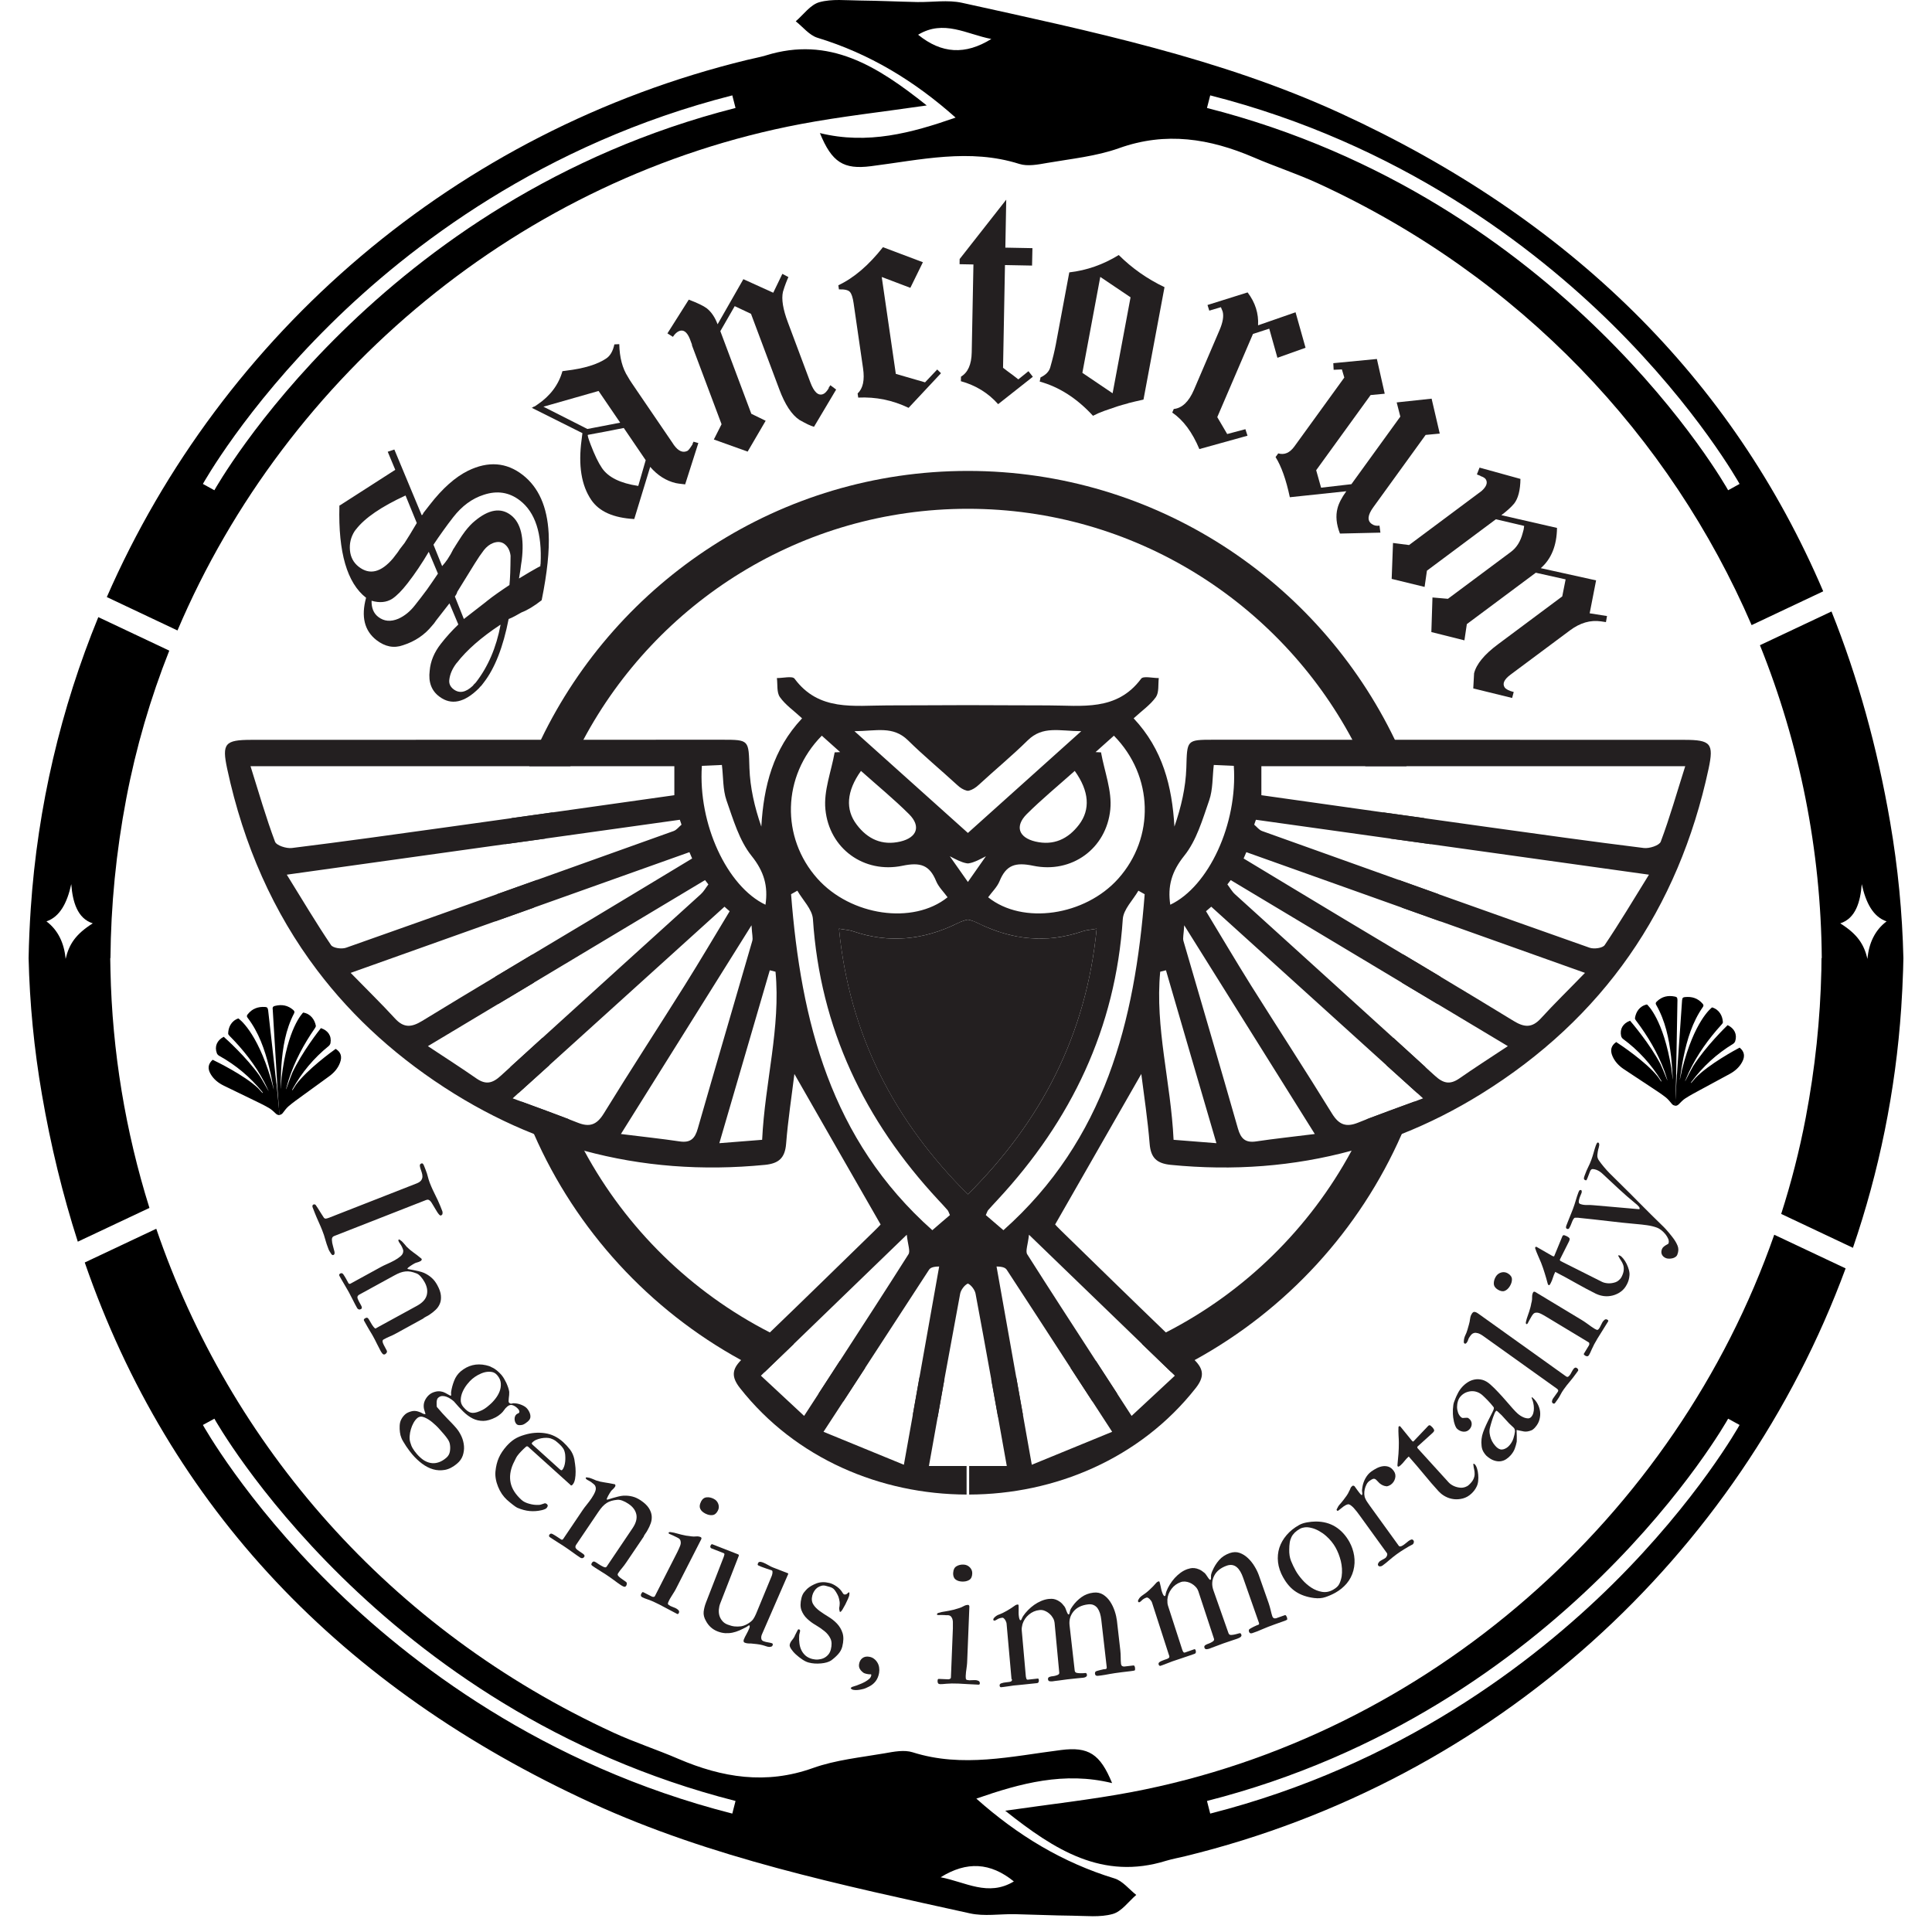 <svg width="52" height="52" viewBox="0 0 52 52" fill="none" xmlns="http://www.w3.org/2000/svg">
<path d="M36.078 3.048C32.851 1.566 29.355 0.84 25.895 0.076C25.509 -0.009 25.091 0.062 24.688 0.055C24.171 0.044 23.656 0.019 23.139 0.014C22.774 0.011 22.394 -0.035 22.054 0.059C21.812 0.126 21.627 0.394 21.418 0.573C21.611 0.726 21.782 0.948 22.001 1.016C23.397 1.442 24.607 2.173 25.72 3.165C24.53 3.58 23.356 3.898 22.068 3.582C22.39 4.37 22.704 4.567 23.441 4.473C24.77 4.305 26.092 3.986 27.435 4.412C27.661 4.484 27.941 4.428 28.187 4.385C28.836 4.273 29.506 4.207 30.119 3.988C31.381 3.536 32.561 3.73 33.741 4.235C34.313 4.482 34.908 4.675 35.474 4.935C40.931 7.444 44.954 11.745 47.145 16.825L49.072 15.915C46.619 10.171 42.243 5.879 36.078 3.048ZM24.711 0.935C25.404 0.517 26.017 0.922 26.682 1.049C25.979 1.485 25.343 1.447 24.711 0.935ZM46.513 13.195C46.471 13.116 42.1 5.354 32.486 2.906L32.573 2.567C37.673 3.865 41.274 6.637 43.397 8.734C45.697 11.007 46.81 13.005 46.821 13.025L46.513 13.195ZM50.872 22.12C50.524 20.101 49.998 18.215 49.295 16.458L47.369 17.366C48.438 20.022 49.011 22.876 49.033 25.788H49.026C49.026 25.896 49.024 26.005 49.022 26.114C48.993 27.424 48.855 28.75 48.601 30.085C48.433 30.965 48.212 31.83 47.941 32.673L49.872 33.585C50.575 31.533 51.021 29.367 51.172 27.126C51.194 26.786 51.212 26.449 51.222 26.114C51.226 26.005 51.228 25.897 51.23 25.788C51.202 24.575 51.084 23.349 50.872 22.12ZM50.109 23.796C50.221 24.305 50.417 24.677 50.778 24.799C50.466 25.032 50.298 25.387 50.263 25.809C50.17 25.42 50 25.148 49.531 24.852C49.947 24.719 50.074 24.268 50.109 23.796ZM47.754 33.233C45.103 40.821 38.438 46.725 30.447 48.236C29.361 48.441 28.26 48.561 27.056 48.736C28.392 49.8 29.681 50.613 31.387 50.083C31.552 50.033 31.727 50.003 31.896 49.961C40.23 47.929 46.813 41.897 49.675 34.139L47.754 33.233ZM43.397 42.645C41.274 44.742 37.673 47.514 32.573 48.813L32.486 48.473C42.1 46.025 46.471 38.262 46.513 38.184L46.821 38.353C46.81 38.373 45.697 40.372 43.397 42.645Z" fill="black"/>
<path d="M20.613 1.492C20.446 1.542 20.273 1.572 20.103 1.614C12.265 3.525 5.977 8.975 2.875 16.07L4.777 16.969C7.717 10.048 14.051 4.758 21.551 3.339C22.638 3.134 23.74 3.014 24.943 2.838C23.608 1.774 22.319 0.962 20.613 1.492ZM5.77 13.195L5.461 13.025C5.473 13.005 6.585 11.007 8.887 8.734C11.009 6.637 14.61 3.865 19.71 2.567L19.797 2.906C10.183 5.354 5.813 13.116 5.77 13.195ZM2.967 25.788H2.973C2.984 24.371 3.124 22.935 3.399 21.49C3.66 20.12 4.049 18.79 4.556 17.512L2.646 16.61C1.641 19.062 1.013 21.7 0.828 24.449C0.798 24.899 0.778 25.344 0.77 25.788C0.798 27 0.916 28.225 1.128 29.455C1.366 30.838 1.689 32.16 2.094 33.42L4.022 32.511C3.377 30.453 3.019 28.302 2.973 26.114C2.969 26.005 2.968 25.897 2.967 25.788ZM1.766 25.809C1.729 25.387 1.562 25.032 1.25 24.799C1.61 24.677 1.807 24.305 1.918 23.796C1.954 24.268 2.08 24.719 2.497 24.852C2.028 25.148 1.858 25.42 1.766 25.809ZM29.999 50.559C28.602 50.133 27.392 49.402 26.278 48.41C27.47 47.995 28.644 47.677 29.932 47.992C29.61 47.205 29.296 47.008 28.558 47.102C27.23 47.269 25.907 47.589 24.564 47.163C24.338 47.091 24.059 47.146 23.812 47.19C23.164 47.302 22.492 47.368 21.88 47.587C20.617 48.039 19.438 47.845 18.259 47.34C17.687 47.093 17.091 46.9 16.524 46.64C10.476 43.859 6.188 38.875 4.206 33.072L2.281 33.98C4.561 40.573 9.169 45.427 15.922 48.527C19.149 50.009 22.645 50.734 26.104 51.498C26.491 51.584 26.908 51.513 27.311 51.52C27.829 51.531 28.343 51.556 28.861 51.561C29.224 51.564 29.605 51.611 29.946 51.516C30.188 51.45 30.373 51.181 30.582 51.002C30.388 50.85 30.218 50.627 29.999 50.559ZM19.71 48.813C14.61 47.514 11.009 44.742 8.887 42.645C6.585 40.372 5.473 38.373 5.461 38.353L5.77 38.184C5.813 38.262 10.183 46.025 19.797 48.473L19.71 48.813ZM25.317 50.527C26.021 50.09 26.657 50.127 27.288 50.639C26.595 51.058 25.983 50.652 25.317 50.527Z" fill="black"/>
<path d="M10.639 12.646L10.436 12.159L10.614 12.099L11.35 13.866C11.358 13.866 11.367 13.858 11.378 13.844C11.388 13.83 11.393 13.819 11.392 13.811L11.568 13.585C11.907 13.147 12.251 12.842 12.595 12.671C13.139 12.405 13.63 12.442 14.068 12.782C14.497 13.115 14.73 13.64 14.767 14.357C14.791 14.815 14.729 15.414 14.579 16.155C14.373 16.316 14.192 16.425 14.039 16.482C13.973 16.519 13.912 16.553 13.854 16.585C13.796 16.616 13.741 16.642 13.69 16.661C13.542 17.417 13.319 17.986 13.021 18.37L12.957 18.453C12.935 18.472 12.913 18.495 12.892 18.523C12.5 18.914 12.145 18.989 11.827 18.75C11.613 18.592 11.527 18.36 11.565 18.054C11.586 17.8 11.686 17.558 11.864 17.331C12.006 17.148 12.163 16.974 12.336 16.808L12.097 16.239L11.735 16.704C11.705 16.753 11.668 16.799 11.629 16.841C11.429 17.088 11.169 17.264 10.848 17.366C10.603 17.454 10.365 17.408 10.132 17.228C9.808 16.976 9.715 16.596 9.853 16.089C9.342 15.692 9.102 14.869 9.135 13.621L9.128 13.615L10.637 12.646H10.639ZM9.585 14.243L9.543 14.299C9.443 14.456 9.402 14.627 9.419 14.812C9.436 14.997 9.515 15.145 9.656 15.255C9.948 15.482 10.254 15.408 10.574 15.034L10.606 14.993L10.637 14.952C10.651 14.935 10.669 14.911 10.69 14.884C10.711 14.857 10.733 14.823 10.758 14.784L10.89 14.613C10.928 14.554 10.975 14.48 11.03 14.391C11.085 14.302 11.147 14.197 11.218 14.077L10.915 13.336C10.265 13.636 9.82 13.94 9.584 14.246L9.585 14.243ZM11.265 15.29C11.17 15.432 11.071 15.569 10.968 15.701C10.815 15.898 10.678 16.036 10.556 16.117C10.399 16.215 10.214 16.232 10.001 16.169C9.996 16.363 10.056 16.507 10.179 16.603C10.335 16.724 10.515 16.741 10.723 16.653C10.89 16.578 11.04 16.456 11.171 16.287L11.331 16.082C11.387 16.009 11.441 15.937 11.493 15.867C11.543 15.797 11.593 15.726 11.641 15.654L11.787 15.439L11.54 14.852C11.452 15.003 11.359 15.149 11.264 15.291L11.265 15.29ZM12.053 15.039C12.105 14.963 12.156 14.874 12.205 14.773C12.219 14.754 12.237 14.729 12.257 14.692C12.277 14.657 12.294 14.63 12.308 14.611C12.404 14.459 12.473 14.356 12.517 14.301C12.609 14.182 12.695 14.091 12.773 14.028C13.153 13.708 13.48 13.654 13.754 13.867C14.019 14.072 14.115 14.477 14.043 15.079C14.031 15.15 14.019 15.236 14.007 15.337L13.969 15.57L14.256 15.398C14.306 15.371 14.355 15.342 14.403 15.314C14.451 15.286 14.498 15.261 14.545 15.238C14.542 15.214 14.544 15.194 14.55 15.176C14.591 14.359 14.407 13.791 13.996 13.472C13.707 13.248 13.382 13.197 13.018 13.318C12.705 13.418 12.432 13.62 12.198 13.921C12.105 14.04 12.015 14.161 11.926 14.286C11.837 14.41 11.75 14.535 11.667 14.661L11.9 15.237C11.951 15.181 12.002 15.115 12.055 15.039H12.053ZM12.294 17.84C12.177 17.991 12.11 18.143 12.093 18.298C12.081 18.399 12.118 18.482 12.205 18.55C12.361 18.67 12.533 18.64 12.725 18.459L12.763 18.412C12.778 18.401 12.792 18.387 12.807 18.369C13.137 17.945 13.358 17.428 13.472 16.821L13.465 16.816C12.951 17.157 12.561 17.497 12.296 17.841L12.294 17.84ZM13.093 16.187C13.191 16.109 13.291 16.034 13.396 15.961C13.5 15.889 13.605 15.816 13.712 15.746C13.721 15.658 13.728 15.55 13.733 15.421C13.738 15.292 13.74 15.137 13.742 14.957C13.725 14.819 13.671 14.714 13.58 14.644C13.498 14.581 13.396 14.57 13.273 14.615C13.179 14.651 13.096 14.716 13.024 14.807C12.946 14.908 12.865 15.027 12.779 15.166L12.307 15.93C12.3 15.967 12.278 16.009 12.243 16.055L12.485 16.661L13.093 16.189V16.187Z" fill="#231F20"/>
<path d="M18.441 13.037C18.408 13.032 18.372 13.027 18.331 13.024C18.29 13.02 18.242 13.013 18.186 13.002C17.927 12.94 17.698 12.795 17.5 12.566L17.071 13.97C16.511 13.939 16.126 13.768 15.915 13.457C15.648 13.066 15.561 12.527 15.653 11.841L15.676 11.658L14.308 10.974C14.308 10.974 14.32 10.976 14.335 10.967L14.371 10.942C14.38 10.944 14.385 10.942 14.39 10.94L14.469 10.886C14.813 10.652 15.036 10.353 15.138 9.99C15.151 9.989 15.164 9.986 15.176 9.985C15.189 9.984 15.208 9.98 15.234 9.977C15.719 9.919 16.081 9.809 16.32 9.646C16.425 9.575 16.497 9.45 16.536 9.269L16.668 9.263C16.675 9.622 16.753 9.916 16.9 10.143C16.932 10.2 16.966 10.256 17.006 10.313C17.044 10.37 17.086 10.433 17.132 10.499L18.099 11.918L18.137 11.976C18.259 12.145 18.382 12.197 18.507 12.133C18.536 12.113 18.579 12.056 18.64 11.958L18.645 11.934L18.647 11.922C18.657 11.915 18.663 11.904 18.666 11.888L18.796 11.925L18.441 13.037ZM14.626 10.946L15.81 11.546L16.692 11.376L16.111 10.523L14.627 10.946H14.626ZM15.823 11.704C15.809 11.713 15.834 11.801 15.898 11.968C16.004 12.245 16.105 12.456 16.203 12.599C16.373 12.848 16.697 13.007 17.179 13.079L17.379 12.386L16.789 11.519L16.29 11.617L15.824 11.704H15.823Z" fill="#231F20"/>
<path d="M18.537 8.064C18.775 8.155 18.937 8.233 19.024 8.299C19.145 8.395 19.243 8.538 19.314 8.728L20.008 7.514L20.812 7.879L21.057 7.371L21.22 7.457C21.2 7.502 21.176 7.557 21.152 7.621C21.127 7.686 21.1 7.764 21.073 7.855C21.029 8.05 21.073 8.323 21.206 8.676L21.811 10.292C21.909 10.552 22.022 10.658 22.152 10.608C22.202 10.59 22.252 10.537 22.306 10.449L22.302 10.441L22.349 10.368L22.505 10.485L21.909 11.487C21.861 11.474 21.804 11.452 21.74 11.421C21.675 11.389 21.6 11.349 21.515 11.301C21.309 11.163 21.129 10.89 20.977 10.484L20.213 8.446L19.775 8.24L19.388 8.913L20.222 11.137L20.608 11.325L20.123 12.155L19.213 11.829L19.421 11.418L18.629 9.308C18.623 9.291 18.622 9.28 18.624 9.273L18.575 9.142L18.566 9.118C18.491 8.936 18.397 8.866 18.283 8.909C18.223 8.932 18.166 8.984 18.111 9.066L17.964 8.973L18.54 8.062L18.537 8.064Z" fill="#231F20"/>
<path d="M24.454 10.977C24.026 10.771 23.575 10.679 23.099 10.701L23.083 10.589C23.227 10.457 23.276 10.231 23.229 9.911L22.975 8.16C22.953 8.006 22.919 7.904 22.874 7.856C22.828 7.806 22.731 7.784 22.58 7.789L22.564 7.678C22.98 7.483 23.379 7.142 23.765 6.653L24.84 7.058L24.502 7.747L23.732 7.455L24.111 10.063L24.898 10.291L25.225 9.945L25.327 10.045L24.455 10.977H24.454Z" fill="#231F20"/>
<path d="M27.083 5.374L27.059 6.665L27.788 6.679L27.778 7.148L27.049 7.134L26.997 9.899C27.025 9.923 27.062 9.951 27.108 9.984C27.154 10.017 27.207 10.056 27.271 10.104L27.408 10.211L27.681 9.991L27.799 10.141L26.865 10.878C26.599 10.578 26.265 10.372 25.862 10.26L25.865 10.138C26.052 10.026 26.148 9.808 26.154 9.485L26.2 7.118L25.827 7.111L25.829 6.972L27.083 5.374Z" fill="#231F20"/>
<path d="M30.363 10.856C30.246 10.886 30.152 10.913 30.083 10.935C29.958 10.976 29.838 11.017 29.724 11.058C29.611 11.099 29.509 11.143 29.418 11.191C28.987 10.722 28.509 10.415 27.984 10.27L28.006 10.158C28.147 10.091 28.235 10.001 28.267 9.89C28.302 9.767 28.331 9.656 28.356 9.554C28.38 9.453 28.401 9.359 28.417 9.274L28.78 7.331C29.249 7.277 29.693 7.122 30.111 6.864C30.469 7.22 30.879 7.508 31.343 7.729L30.777 10.755C30.617 10.79 30.479 10.823 30.361 10.853L30.363 10.856ZM29.132 10.035L29.946 10.585L30.429 8.002L29.614 7.453L29.132 10.035Z" fill="#231F20"/>
<path d="M33.58 7.871C33.785 8.142 33.879 8.436 33.861 8.756L34.87 8.405L35.139 9.36L34.382 9.63L34.162 8.846L33.724 8.988L32.763 11.227L33.03 11.682L33.52 11.552L33.577 11.727L32.281 12.087C32.092 11.635 31.849 11.307 31.551 11.104L31.592 11.008C31.816 10.985 31.997 10.813 32.134 10.495L32.824 8.885C32.915 8.673 32.942 8.505 32.907 8.382L32.861 8.268L32.548 8.361L32.5 8.209L33.58 7.87V7.871Z" fill="#231F20"/>
<path d="M37.059 9.662L37.27 10.597L36.89 10.633L35.425 12.656L35.557 13.126L36.373 13.032L37.69 11.213L37.592 10.831L38.532 10.73L38.751 11.67L38.371 11.706L36.963 13.652C36.81 13.863 36.795 14.011 36.917 14.1C36.978 14.145 37.048 14.16 37.129 14.147L37.154 14.336L36.065 14.361C35.967 14.111 35.946 13.885 35.999 13.682C36.032 13.549 36.111 13.395 36.236 13.222L34.716 13.383C34.616 12.911 34.488 12.55 34.332 12.302L34.404 12.203C34.569 12.251 34.714 12.189 34.839 12.016L36.182 10.162L36.117 9.943L35.895 9.953L35.886 9.775L37.06 9.662H37.059Z" fill="#231F20"/>
<path d="M40.923 12.887C40.92 13.193 40.862 13.416 40.751 13.557C40.667 13.656 40.552 13.759 40.409 13.866L41.907 14.209C41.901 14.683 41.754 15.044 41.47 15.292L42.959 15.621L42.786 16.507L43.253 16.581L43.224 16.744L43.09 16.724C42.806 16.683 42.531 16.763 42.261 16.963L40.655 18.159C40.484 18.287 40.431 18.402 40.499 18.503C40.536 18.553 40.617 18.594 40.742 18.625L40.699 18.786L39.653 18.529C39.658 18.438 39.665 18.303 39.675 18.123C39.736 17.876 39.949 17.616 40.316 17.343L42.048 16.052L42.139 15.594L41.336 15.415L39.48 16.798L39.415 17.235L38.525 17.012L38.555 16.081L38.971 16.117L40.668 14.853C40.821 14.739 40.926 14.57 40.983 14.348C40.999 14.292 41.008 14.26 41.009 14.253L41.023 14.155L40.262 13.976L38.406 15.36L38.343 15.797L37.457 15.581L37.493 14.614L37.925 14.67L39.878 13.214C40.012 13.094 40.048 12.987 39.987 12.896C39.962 12.863 39.917 12.836 39.85 12.814L39.845 12.807C39.833 12.801 39.821 12.796 39.806 12.791C39.792 12.787 39.774 12.78 39.751 12.768L39.822 12.586L40.923 12.89V12.887Z" fill="#231F20"/>
<path d="M45.332 19.913C42.736 19.911 40.14 19.91 37.543 19.911C37.162 19.91 36.781 19.91 36.399 19.911C35.154 19.91 33.908 19.91 32.661 19.91C31.927 19.91 31.953 19.917 31.93 20.673C31.912 21.197 31.793 21.717 31.61 22.248C31.546 21.159 31.295 20.168 30.512 19.334C30.737 19.126 30.962 18.973 31.112 18.761C31.199 18.634 31.168 18.423 31.189 18.25C31.026 18.252 30.775 18.188 30.715 18.266C30.057 19.153 29.114 18.986 28.212 18.986C27.504 18.986 26.794 18.98 26.085 18.979H26.016C25.307 18.98 24.597 18.986 23.887 18.986C22.985 18.986 22.041 19.153 21.385 18.266C21.326 18.188 21.074 18.252 20.91 18.25C20.933 18.423 20.901 18.634 20.99 18.761C21.139 18.973 21.364 19.126 21.588 19.334C20.805 20.168 20.555 21.159 20.491 22.248C20.307 21.717 20.189 21.197 20.171 20.673C20.148 19.917 20.173 19.91 19.439 19.91C18.193 19.91 16.947 19.91 15.702 19.911C15.321 19.91 14.94 19.91 14.559 19.911C11.963 19.91 9.366 19.911 6.769 19.913C6.052 19.913 5.969 20.011 6.115 20.694C6.557 22.753 7.362 24.563 8.536 26.114C9.512 27.406 10.746 28.519 12.237 29.444C12.932 29.874 13.643 30.233 14.372 30.522C14.817 30.698 15.268 30.848 15.725 30.972C17.278 31.394 18.904 31.518 20.593 31.352C20.961 31.314 21.127 31.168 21.158 30.787C21.209 30.137 21.31 29.492 21.381 28.906C22.13 30.215 22.887 31.539 23.702 32.957C23.702 32.957 23.621 33.048 23.534 33.13C22.598 34.042 21.663 34.957 20.721 35.863C20.472 36.103 20.224 36.342 19.974 36.58L19.947 36.607C19.698 36.858 19.683 37.062 19.916 37.359C21.415 39.266 23.715 40.22 26.016 40.226V39.458H25.002C25.081 39.015 25.159 38.575 25.238 38.138C25.299 37.799 25.358 37.462 25.418 37.127C25.559 36.355 25.7 35.587 25.843 34.819C25.861 34.721 25.963 34.582 26.051 34.547C26.139 34.585 26.24 34.721 26.257 34.819C26.401 35.587 26.541 36.355 26.68 37.127C26.741 37.462 26.801 37.799 26.862 38.138C26.941 38.575 27.018 39.015 27.098 39.458H26.085V40.226C28.384 40.22 30.684 39.266 32.184 37.359C32.416 37.062 32.403 36.858 32.153 36.607L32.126 36.58C31.877 36.342 31.628 36.103 31.379 35.863C30.438 34.957 29.503 34.042 28.567 33.13C28.48 33.048 28.399 32.957 28.399 32.957C29.211 31.539 29.971 30.215 30.718 28.906C30.792 29.492 30.891 30.137 30.943 30.787C30.974 31.168 31.139 31.314 31.508 31.352C33.197 31.519 34.823 31.394 36.378 30.971C36.835 30.848 37.285 30.697 37.729 30.521C38.458 30.233 39.169 29.874 39.863 29.444C43.142 27.411 45.175 24.471 45.986 20.694C46.132 20.011 46.049 19.913 45.332 19.913ZM18.891 20.613C19.072 20.605 19.23 20.597 19.43 20.589C19.47 20.918 19.453 21.248 19.553 21.54C19.735 22.057 19.897 22.622 20.227 23.034C20.567 23.457 20.677 23.852 20.603 24.351C19.571 23.861 18.785 22.18 18.891 20.613ZM7.402 22.654C7.16 22.008 6.968 21.34 6.743 20.623H18.15V21.403C17.043 21.558 15.957 21.712 14.877 21.865C14.505 21.916 14.135 21.969 13.767 22.021C13.2 22.101 12.634 22.18 12.069 22.258C10.668 22.453 9.264 22.65 7.857 22.824C7.709 22.843 7.439 22.756 7.402 22.654ZM8.909 25.436C8.513 24.849 8.151 24.24 7.719 23.542C9.711 23.263 11.662 22.991 13.595 22.721C13.956 22.671 14.316 22.62 14.675 22.571C15.888 22.401 17.093 22.233 18.298 22.064C18.314 22.108 18.329 22.153 18.343 22.196C18.273 22.254 18.212 22.338 18.132 22.367C16.905 22.807 15.68 23.245 14.454 23.683C14.095 23.811 13.736 23.939 13.377 24.067C12.025 24.549 10.67 25.03 9.315 25.508C9.197 25.55 8.963 25.518 8.909 25.436ZM10.628 27.409C10.268 27.016 9.886 26.645 9.438 26.185C10.748 25.718 12.04 25.257 13.322 24.801C13.67 24.677 14.019 24.553 14.367 24.429C15.77 23.928 17.163 23.433 18.556 22.936C18.58 22.992 18.604 23.049 18.629 23.106C17.73 23.648 16.831 24.193 15.93 24.733C15.397 25.053 14.863 25.372 14.328 25.691C13.998 25.887 13.666 26.085 13.336 26.285C12.677 26.68 12.02 27.076 11.365 27.477C11.072 27.656 10.866 27.671 10.628 27.409ZM13.479 28.954C13.254 29.16 13.076 29.201 12.825 29.028C12.417 28.744 11.999 28.476 11.517 28.157C12.151 27.778 12.78 27.4 13.406 27.025C13.728 26.832 14.05 26.64 14.369 26.448C15.916 25.52 17.447 24.604 18.976 23.688C19.005 23.726 19.035 23.764 19.066 23.804C18.999 23.891 18.943 23.994 18.863 24.067C17.441 25.357 16.016 26.643 14.598 27.935C14.311 28.195 14.025 28.455 13.739 28.717C13.652 28.796 13.567 28.876 13.479 28.954ZM15.552 30.218C15.471 30.187 15.391 30.155 15.31 30.124C14.906 29.968 14.491 29.818 14.027 29.647C13.952 29.62 13.876 29.59 13.799 29.562C13.849 29.517 13.901 29.471 13.95 29.424C14.23 29.172 14.508 28.92 14.784 28.671C16.386 27.22 17.942 25.814 19.5 24.404C19.545 24.447 19.593 24.485 19.639 24.526C19.236 25.193 18.841 25.863 18.427 26.524C17.703 27.677 16.96 28.816 16.248 29.975C16.06 30.278 15.867 30.343 15.552 30.218ZM18.781 30.375C18.705 30.648 18.582 30.765 18.291 30.721C17.8 30.648 17.302 30.596 16.712 30.522C17.894 28.632 19.018 26.837 20.227 24.904C20.24 25.152 20.271 25.249 20.247 25.327C19.76 27.011 19.264 28.691 18.781 30.375ZM20.513 30.678C20.137 30.708 19.796 30.734 19.361 30.769C19.834 29.152 20.275 27.634 20.719 26.115C20.772 26.128 20.821 26.141 20.873 26.154C21.016 27.658 20.588 29.12 20.513 30.678ZM24.44 19.927C24.862 20.343 25.319 20.72 25.756 21.122C25.843 21.205 25.93 21.257 26.016 21.279C26.029 21.282 26.041 21.282 26.051 21.285C26.063 21.282 26.075 21.282 26.085 21.279C26.169 21.257 26.257 21.205 26.346 21.122C26.781 20.72 27.239 20.343 27.661 19.927C28.067 19.528 28.511 19.677 29.102 19.68C28.016 20.654 27.047 21.523 26.051 22.419C25.054 21.525 24.085 20.654 22.998 19.68C23.589 19.677 24.033 19.528 24.44 19.927ZM29.043 22.195C28.747 22.584 28.358 22.765 27.867 22.65C27.417 22.543 27.31 22.24 27.632 21.915C28.035 21.514 28.474 21.153 28.927 20.749C29.319 21.296 29.35 21.79 29.043 22.195ZM26.536 23.046C26.392 23.25 26.249 23.456 26.051 23.738C25.851 23.456 25.709 23.25 25.564 23.046C25.723 23.128 25.873 23.21 26.016 23.235C26.026 23.236 26.041 23.239 26.051 23.239C26.063 23.239 26.075 23.236 26.085 23.235C26.228 23.21 26.378 23.128 26.536 23.046ZM23.173 20.749C23.627 21.153 24.066 21.514 24.469 21.915C24.793 22.24 24.682 22.543 24.234 22.65C23.74 22.765 23.351 22.584 23.058 22.195C22.749 21.79 22.782 21.296 23.173 20.749ZM22.119 19.801C22.3 19.964 22.457 20.104 22.613 20.243C22.565 20.245 22.516 20.248 22.465 20.25C22.374 20.763 22.165 21.287 22.216 21.786C22.319 22.842 23.256 23.517 24.29 23.302C24.77 23.202 25.019 23.28 25.197 23.717C25.264 23.877 25.401 24.007 25.504 24.15C24.575 24.897 22.898 24.651 22.001 23.648C21.016 22.544 21.046 20.889 22.119 19.801ZM21.643 38.109C21.241 37.737 20.885 37.404 20.48 37.027C20.513 36.994 20.547 36.961 20.58 36.929C20.844 36.675 21.106 36.422 21.369 36.169C22.361 35.209 23.349 34.255 24.406 33.233C24.435 33.509 24.507 33.675 24.45 33.761C23.846 34.714 23.232 35.661 22.605 36.628C22.413 36.922 22.222 37.218 22.029 37.515C21.901 37.712 21.773 37.91 21.643 38.109ZM24.569 38.078C24.489 38.521 24.409 38.967 24.328 39.424C23.583 39.118 22.918 38.846 22.165 38.537C22.346 38.261 22.524 37.986 22.7 37.717C22.898 37.412 23.092 37.112 23.286 36.816C23.869 35.918 24.434 35.05 25 34.183C25.034 34.129 25.091 34.091 25.278 34.088C25.103 35.074 24.927 36.061 24.747 37.074C24.687 37.405 24.628 37.74 24.569 38.078ZM25.094 33.111C22.352 30.674 21.558 27.482 21.292 24.068C21.349 24.036 21.405 24.003 21.461 23.973C21.606 24.226 21.862 24.474 21.88 24.737C22.074 27.674 23.266 30.157 25.251 32.294C25.337 32.385 25.423 32.478 25.504 32.571C25.526 32.597 25.537 32.636 25.567 32.704C25.429 32.822 25.282 32.946 25.094 33.111ZM26.051 32.146C24.075 30.179 22.861 27.855 22.582 24.995C22.74 25.024 22.857 25.029 22.961 25.065C23.931 25.399 24.864 25.298 25.777 24.847C25.797 24.838 25.817 24.828 25.839 24.819C25.86 24.808 25.884 24.8 25.907 24.792C25.93 24.782 25.954 24.776 25.978 24.768C26.003 24.761 26.026 24.756 26.051 24.751C26.075 24.756 26.098 24.761 26.122 24.768C26.183 24.786 26.244 24.809 26.297 24.835C26.305 24.84 26.315 24.843 26.323 24.848C26.392 24.882 26.46 24.914 26.529 24.943C26.541 24.948 26.553 24.952 26.564 24.957C26.602 24.974 26.64 24.989 26.679 25.004C26.728 25.023 26.776 25.041 26.826 25.058C26.864 25.072 26.904 25.085 26.944 25.098C26.978 25.108 27.013 25.119 27.048 25.128C27.075 25.136 27.103 25.143 27.13 25.15C27.165 25.16 27.202 25.168 27.237 25.176C27.284 25.187 27.329 25.196 27.376 25.206C27.4 25.21 27.423 25.214 27.447 25.217C27.47 25.222 27.494 25.224 27.517 25.228C27.563 25.235 27.61 25.241 27.656 25.245C27.697 25.25 27.74 25.254 27.781 25.256C28.227 25.284 28.679 25.223 29.14 25.065C29.245 25.029 29.361 25.024 29.517 24.995C29.238 27.855 28.024 30.179 26.051 32.146ZM27.771 39.424C27.69 38.967 27.61 38.521 27.532 38.078C27.473 37.74 27.412 37.405 27.353 37.074C27.174 36.061 26.998 35.074 26.822 34.088C27.008 34.091 27.067 34.129 27.101 34.183C27.667 35.05 28.233 35.918 28.814 36.816C29.009 37.112 29.203 37.412 29.401 37.717C29.577 37.986 29.754 38.261 29.934 38.537C29.181 38.846 28.515 39.118 27.771 39.424ZM30.734 36.169C30.995 36.423 31.257 36.675 31.521 36.929C31.554 36.961 31.588 36.994 31.621 37.027C31.215 37.404 30.858 37.737 30.457 38.109C30.328 37.91 30.2 37.712 30.072 37.515C29.878 37.218 29.687 36.922 29.496 36.628C28.869 35.661 28.254 34.714 27.649 33.761C27.594 33.675 27.666 33.509 27.695 33.233C28.751 34.255 29.74 35.21 30.734 36.169ZM27.007 33.111C26.816 32.946 26.671 32.822 26.533 32.704C26.566 32.636 26.574 32.597 26.596 32.571C26.678 32.478 26.764 32.385 26.849 32.294C28.834 30.157 30.026 27.674 30.22 24.737C30.239 24.474 30.494 24.226 30.64 23.973C30.696 24.003 30.752 24.036 30.809 24.068C30.544 27.482 29.748 30.674 27.007 33.111ZM30.099 23.648C29.203 24.651 27.526 24.897 26.596 24.15C26.7 24.007 26.837 23.877 26.903 23.717C27.081 23.28 27.329 23.202 27.81 23.302C28.845 23.517 29.78 22.842 29.884 21.786C29.934 21.287 29.726 20.763 29.634 20.25C29.584 20.248 29.536 20.245 29.487 20.243C29.643 20.104 29.801 19.964 29.981 19.801C31.052 20.889 31.084 22.544 30.099 23.648ZM31.873 23.034C32.205 22.622 32.366 22.057 32.546 21.54C32.647 21.248 32.631 20.918 32.669 20.589C32.871 20.597 33.028 20.605 33.208 20.613C33.315 22.18 32.53 23.861 31.498 24.351C31.423 23.852 31.534 23.457 31.873 23.034ZM31.587 30.678C31.513 29.12 31.084 27.658 31.227 26.154C31.28 26.141 31.331 26.128 31.382 26.115C31.823 27.634 32.267 29.152 32.74 30.769C32.305 30.734 31.964 30.708 31.587 30.678ZM33.811 30.721C33.52 30.765 33.397 30.648 33.319 30.375C32.838 28.691 32.343 27.011 31.853 25.327C31.83 25.249 31.86 25.152 31.873 24.904C33.083 26.837 34.207 28.632 35.388 30.522C34.797 30.596 34.3 30.648 33.811 30.721ZM38.075 29.647C37.612 29.817 37.195 29.968 36.791 30.122C36.71 30.155 36.629 30.187 36.549 30.218C36.234 30.343 36.041 30.278 35.853 29.975C35.139 28.816 34.397 27.677 33.672 26.524C33.259 25.863 32.864 25.193 32.46 24.526C32.509 24.485 32.554 24.447 32.601 24.404C34.158 25.815 35.716 27.221 37.317 28.672C37.593 28.921 37.871 29.173 38.151 29.425C38.2 29.472 38.251 29.518 38.301 29.562C38.224 29.59 38.149 29.62 38.075 29.647ZM39.276 29.028C39.023 29.201 38.847 29.16 38.621 28.954C38.535 28.876 38.45 28.797 38.362 28.719C38.077 28.456 37.79 28.196 37.504 27.936C36.084 26.643 34.659 25.357 33.238 24.067C33.158 23.994 33.103 23.891 33.035 23.804C33.066 23.764 33.096 23.726 33.125 23.688C34.654 24.604 36.184 25.521 37.732 26.449C38.051 26.641 38.373 26.833 38.695 27.025C39.319 27.4 39.95 27.778 40.584 28.157C40.101 28.476 39.683 28.744 39.276 29.028ZM41.474 27.409C41.234 27.671 41.028 27.656 40.736 27.477C40.082 27.076 39.424 26.68 38.765 26.285C38.435 26.087 38.104 25.89 37.774 25.692C37.239 25.373 36.705 25.053 36.171 24.733C35.27 24.193 34.372 23.648 33.472 23.106C33.498 23.049 33.52 22.992 33.545 22.936C34.938 23.433 36.331 23.929 37.735 24.43C38.083 24.553 38.431 24.678 38.78 24.802C40.06 25.258 41.351 25.718 42.66 26.185C42.215 26.645 41.832 27.016 41.474 27.409ZM43.191 25.436C43.138 25.518 42.903 25.55 42.784 25.508C41.43 25.03 40.078 24.55 38.724 24.068C38.365 23.94 38.007 23.812 37.648 23.683C36.42 23.246 35.195 22.807 33.968 22.367C33.888 22.338 33.827 22.254 33.757 22.196C33.772 22.153 33.787 22.108 33.803 22.064C35.01 22.233 36.215 22.401 37.426 22.571C37.785 22.62 38.146 22.672 38.507 22.721C40.438 22.991 42.388 23.263 44.382 23.542C43.95 24.24 43.587 24.849 43.191 25.436ZM44.699 22.654C44.66 22.756 44.391 22.843 44.243 22.824C42.836 22.65 41.432 22.453 40.029 22.258C39.465 22.181 38.901 22.101 38.335 22.021C37.966 21.969 37.596 21.916 37.224 21.865C36.145 21.714 35.056 21.558 33.95 21.403V20.623H45.358C45.13 21.34 44.942 22.008 44.699 22.654Z" fill="#231F20"/>
<path d="M29.517 24.996C29.238 27.855 28.024 30.18 26.05 32.147C24.074 30.18 22.86 27.856 22.581 24.996C22.739 25.025 22.856 25.03 22.96 25.066C23.93 25.4 24.864 25.299 25.776 24.848C25.853 24.809 25.954 24.771 26.05 24.752C26.144 24.77 26.247 24.808 26.323 24.848C27.237 25.299 28.169 25.4 29.139 25.066C29.244 25.031 29.362 25.025 29.517 24.996Z" fill="#231F20"/>
<path d="M38.335 22.02C37.966 21.969 37.596 21.916 37.224 21.865C37.3 22.097 37.367 22.332 37.426 22.571C37.785 22.62 38.146 22.672 38.507 22.721C38.457 22.485 38.399 22.251 38.335 22.02ZM38.724 24.068C38.365 23.94 38.007 23.812 37.648 23.683C37.685 23.929 37.715 24.179 37.735 24.43C38.083 24.553 38.431 24.678 38.78 24.802C38.769 24.555 38.751 24.311 38.724 24.068ZM37.504 27.936C37.45 28.184 37.388 28.429 37.317 28.672C37.593 28.921 37.871 29.173 38.151 29.425C38.228 29.192 38.299 28.956 38.362 28.718C38.077 28.456 37.79 28.196 37.504 27.936ZM27.353 37.073C27.131 37.098 26.908 37.118 26.68 37.127C26.741 37.462 26.801 37.799 26.862 38.137C27.087 38.126 27.309 38.105 27.532 38.078C27.472 37.74 27.412 37.405 27.353 37.073ZM22.605 36.628C22.413 36.922 22.222 37.218 22.029 37.515C22.25 37.589 22.472 37.657 22.7 37.717C22.898 37.412 23.092 37.112 23.286 36.816C23.056 36.761 22.829 36.699 22.605 36.628ZM14.598 27.935C14.311 28.195 14.025 28.455 13.739 28.717C13.801 28.955 13.873 29.191 13.95 29.424C14.23 29.172 14.508 28.92 14.784 28.671C14.713 28.428 14.651 28.183 14.598 27.935ZM13.377 24.067C13.351 24.31 13.334 24.554 13.322 24.801C13.67 24.677 14.019 24.553 14.367 24.429C14.387 24.178 14.416 23.928 14.454 23.683C14.095 23.811 13.735 23.939 13.377 24.067ZM37.543 19.911C35.483 15.634 31.106 12.675 26.05 12.675C20.994 12.675 16.617 15.634 14.559 19.911C14.447 20.145 14.34 20.381 14.244 20.623H15.352C15.46 20.381 15.576 20.143 15.702 19.911C17.676 16.214 21.574 13.694 26.05 13.694C30.526 13.694 34.425 16.214 36.399 19.911C36.525 20.143 36.642 20.381 36.749 20.623H37.857C37.76 20.381 37.654 20.145 37.543 19.911ZM13.767 22.02C13.701 22.251 13.644 22.485 13.595 22.721C13.956 22.671 14.316 22.62 14.675 22.571C14.734 22.332 14.801 22.097 14.877 21.865C14.505 21.916 14.135 21.969 13.767 22.02ZM14.328 25.691C13.998 25.887 13.666 26.085 13.336 26.285C13.351 26.533 13.376 26.782 13.406 27.025C13.728 26.832 14.05 26.64 14.369 26.448C14.347 26.197 14.334 25.945 14.328 25.691ZM20.721 35.863C18.602 34.778 16.854 33.065 15.725 30.972C15.575 30.695 15.437 30.413 15.31 30.123C14.906 29.968 14.491 29.818 14.027 29.647C14.13 29.943 14.245 30.235 14.372 30.522C15.507 33.113 17.48 35.256 19.947 36.607C20.154 36.721 20.367 36.827 20.58 36.929C20.844 36.675 21.106 36.422 21.369 36.169C21.148 36.075 20.933 35.972 20.721 35.863ZM24.747 37.073C24.687 37.405 24.628 37.74 24.569 38.078C24.789 38.105 25.012 38.126 25.238 38.137C25.299 37.799 25.358 37.462 25.418 37.127C25.193 37.118 24.97 37.098 24.747 37.073ZM29.496 36.628C29.272 36.699 29.044 36.761 28.814 36.816C29.009 37.112 29.203 37.412 29.401 37.717C29.627 37.657 29.85 37.589 30.072 37.515C29.878 37.218 29.687 36.922 29.496 36.628ZM36.791 30.122C36.665 30.412 36.527 30.694 36.378 30.971C35.248 33.063 33.5 34.778 31.379 35.863C31.168 35.972 30.953 36.074 30.733 36.169C30.995 36.423 31.257 36.675 31.521 36.929C31.735 36.827 31.946 36.721 32.153 36.607C34.619 35.256 36.594 33.113 37.729 30.521C37.856 30.235 37.971 29.943 38.075 29.647C37.612 29.817 37.195 29.968 36.791 30.122ZM37.774 25.692C37.768 25.946 37.754 26.198 37.731 26.449C38.051 26.641 38.373 26.833 38.695 27.025C38.725 26.782 38.751 26.534 38.765 26.285C38.435 26.087 38.104 25.89 37.774 25.692Z" fill="#231F20"/>
<path d="M45.149 26.906C45.136 27.563 45.126 28.219 45.114 28.877C45.114 28.897 45.114 28.918 45.115 28.938L45.09 29.759C45.056 29.756 45.025 29.741 45.003 29.717C44.948 29.651 44.895 29.582 44.828 29.531C44.708 29.437 44.578 29.354 44.45 29.269C44.201 29.104 43.951 28.941 43.703 28.775C43.571 28.686 43.463 28.573 43.4 28.426C43.331 28.265 43.364 28.141 43.501 28.047H43.504C43.504 28.047 43.509 28.051 43.51 28.053C43.598 28.11 44.286 28.565 44.609 28.965C44.635 28.997 44.658 29.032 44.682 29.068C44.692 29.083 44.704 29.099 44.715 29.115C44.719 29.099 44.715 29.09 44.709 29.081C44.44 28.645 44.101 28.27 43.683 27.962C43.66 27.944 43.639 27.912 43.633 27.885C43.591 27.695 43.683 27.543 43.873 27.473C43.873 27.473 43.873 27.473 43.876 27.476C43.913 27.52 44.405 28.09 44.699 28.654C44.7 28.654 44.702 28.656 44.699 28.658C44.764 28.795 44.816 28.936 44.875 29.075C44.875 29.075 44.877 29.07 44.877 29.068C44.85 28.988 44.827 28.905 44.798 28.826C44.616 28.335 44.351 27.888 44.034 27.469C44.02 27.451 44.003 27.425 44.005 27.404C44.028 27.244 44.124 27.077 44.329 27.035C44.35 27.053 44.771 27.441 44.985 28.757C44.985 28.759 44.986 28.762 44.985 28.765C44.995 28.84 45.003 28.915 45.015 28.991C45.017 29.014 45.019 29.037 45.023 29.059C45.023 29.045 45.023 29.029 45.023 29.014C45.009 28.82 44.999 28.627 44.977 28.435C44.921 27.95 44.822 27.475 44.576 27.045C44.555 27.008 44.563 26.984 44.593 26.956C44.732 26.82 44.895 26.785 45.081 26.823C45.133 26.833 45.148 26.852 45.147 26.905L45.149 26.906Z" fill="black"/>
<path d="M45.274 26.914C45.23 27.57 45.184 28.225 45.138 28.881C45.136 28.901 45.134 28.922 45.131 28.942L45.086 29.763C45.12 29.763 45.153 29.751 45.176 29.729C45.237 29.669 45.295 29.603 45.367 29.559C45.496 29.476 45.633 29.405 45.768 29.331C46.03 29.188 46.295 29.048 46.556 28.905C46.697 28.828 46.814 28.726 46.89 28.584C46.974 28.429 46.951 28.302 46.822 28.197H46.819C46.819 28.197 46.814 28.201 46.812 28.202C46.719 28.251 45.992 28.643 45.634 29.013C45.606 29.043 45.579 29.076 45.552 29.109C45.54 29.123 45.528 29.138 45.516 29.153C45.512 29.137 45.517 29.129 45.524 29.12C45.83 28.709 46.202 28.366 46.645 28.096C46.67 28.081 46.693 28.052 46.703 28.025C46.761 27.84 46.683 27.679 46.499 27.592C46.499 27.592 46.499 27.592 46.496 27.595C46.454 27.635 45.913 28.16 45.571 28.695C45.57 28.695 45.569 28.697 45.57 28.699C45.493 28.83 45.428 28.966 45.358 29.099C45.358 29.099 45.355 29.095 45.356 29.092C45.39 29.015 45.421 28.935 45.457 28.858C45.681 28.385 45.984 27.963 46.338 27.574C46.354 27.556 46.373 27.532 46.372 27.512C46.363 27.351 46.282 27.175 46.081 27.114C46.057 27.131 45.604 27.48 45.276 28.772C45.276 28.775 45.274 28.777 45.274 28.781C45.259 28.855 45.244 28.929 45.225 29.003C45.221 29.026 45.216 29.049 45.211 29.07C45.212 29.056 45.213 29.04 45.216 29.024C45.246 28.833 45.273 28.641 45.312 28.453C45.41 27.974 45.55 27.51 45.833 27.104C45.858 27.067 45.851 27.044 45.825 27.014C45.697 26.866 45.538 26.817 45.348 26.837C45.295 26.843 45.279 26.86 45.276 26.913L45.274 26.914Z" fill="black"/>
<path d="M7.34 27.162C7.381 27.818 7.419 28.474 7.459 29.129C7.459 29.149 7.459 29.17 7.46 29.19L7.521 30.009C7.554 30.004 7.586 29.988 7.606 29.963C7.658 29.895 7.708 29.824 7.772 29.77C7.888 29.672 8.015 29.582 8.139 29.492C8.38 29.316 8.623 29.143 8.863 28.966C8.992 28.871 9.095 28.755 9.151 28.604C9.213 28.44 9.176 28.318 9.034 28.23L9.032 28.233C9.032 28.233 9.027 28.235 9.026 28.237C8.94 28.298 8.272 28.782 7.966 29.195C7.943 29.229 7.92 29.265 7.899 29.301C7.889 29.318 7.877 29.334 7.868 29.349C7.863 29.334 7.866 29.325 7.872 29.315C8.121 28.868 8.445 28.479 8.848 28.153C8.87 28.134 8.89 28.102 8.895 28.074C8.929 27.882 8.83 27.735 8.637 27.672C8.637 27.672 8.637 27.672 8.634 27.676C8.598 27.72 8.131 28.312 7.861 28.887C7.86 28.887 7.86 28.89 7.861 28.891C7.802 29.03 7.756 29.175 7.703 29.315C7.703 29.315 7.7 29.311 7.7 29.308C7.724 29.227 7.744 29.144 7.77 29.063C7.93 28.565 8.176 28.107 8.475 27.675C8.488 27.655 8.504 27.628 8.501 27.608C8.47 27.45 8.367 27.287 8.161 27.253H8.16C8.14 27.272 7.736 27.678 7.579 29.002C7.579 29.005 7.579 29.007 7.579 29.011C7.573 29.087 7.567 29.162 7.559 29.238C7.558 29.26 7.556 29.284 7.553 29.306C7.553 29.292 7.55 29.275 7.553 29.26C7.559 29.067 7.56 28.872 7.574 28.68C7.609 28.194 7.686 27.715 7.915 27.275C7.935 27.236 7.924 27.214 7.895 27.186C7.75 27.057 7.586 27.028 7.401 27.074C7.349 27.087 7.335 27.106 7.338 27.158L7.34 27.162Z" fill="black"/>
<path d="M7.215 27.174C7.288 27.828 7.362 28.481 7.436 29.134C7.439 29.154 7.441 29.175 7.445 29.195L7.526 30.012C7.492 30.014 7.459 30.003 7.434 29.982C7.371 29.924 7.31 29.862 7.236 29.82C7.104 29.743 6.964 29.678 6.826 29.61C6.558 29.479 6.287 29.35 6.02 29.219C5.876 29.148 5.755 29.052 5.672 28.913C5.582 28.763 5.599 28.636 5.724 28.524H5.727C5.727 28.524 5.732 28.528 5.734 28.529C5.829 28.575 6.572 28.936 6.946 29.288C6.975 29.317 7.004 29.349 7.031 29.381C7.044 29.395 7.057 29.409 7.07 29.423C7.072 29.407 7.068 29.398 7.061 29.39C6.737 28.993 6.35 28.666 5.896 28.415C5.87 28.4 5.845 28.373 5.836 28.346C5.769 28.163 5.841 28 6.021 27.905C6.021 27.905 6.021 27.905 6.024 27.908C6.067 27.945 6.63 28.447 6.996 28.967C6.997 28.967 6.998 28.968 6.997 28.971C7.079 29.098 7.15 29.232 7.226 29.362C7.226 29.362 7.228 29.357 7.226 29.355C7.189 29.279 7.155 29.2 7.114 29.125C6.87 28.663 6.548 28.253 6.178 27.881C6.162 27.863 6.142 27.84 6.141 27.82C6.144 27.659 6.217 27.48 6.415 27.411C6.438 27.426 6.907 27.756 7.29 29.033C7.29 29.035 7.293 29.038 7.293 29.041C7.311 29.115 7.33 29.188 7.351 29.261C7.356 29.284 7.362 29.306 7.369 29.328C7.366 29.314 7.365 29.298 7.362 29.282C7.323 29.093 7.288 28.901 7.241 28.715C7.123 28.242 6.963 27.784 6.662 27.39C6.636 27.355 6.642 27.331 6.667 27.3C6.788 27.147 6.946 27.09 7.136 27.103C7.188 27.106 7.206 27.123 7.212 27.175L7.215 27.174Z" fill="black"/>
<path d="M8.87 32.77L11.214 31.852C11.271 31.83 11.312 31.802 11.336 31.769C11.359 31.736 11.37 31.702 11.37 31.666C11.37 31.63 11.364 31.593 11.351 31.555C11.339 31.516 11.328 31.482 11.316 31.45C11.306 31.419 11.3 31.39 11.3 31.367C11.3 31.344 11.314 31.326 11.339 31.316C11.358 31.308 11.373 31.312 11.385 31.326C11.397 31.34 11.405 31.357 11.412 31.374L11.457 31.489C11.484 31.558 11.504 31.619 11.515 31.669C11.527 31.72 11.546 31.778 11.57 31.843C11.596 31.91 11.622 31.968 11.645 32.019C11.669 32.069 11.692 32.117 11.714 32.162C11.737 32.207 11.759 32.253 11.781 32.3C11.803 32.347 11.826 32.398 11.849 32.456L11.904 32.596C11.911 32.615 11.915 32.633 11.911 32.648C11.909 32.663 11.908 32.674 11.908 32.682C11.895 32.692 11.889 32.699 11.889 32.702C11.889 32.704 11.883 32.709 11.87 32.714C11.856 32.719 11.839 32.712 11.82 32.691C11.801 32.671 11.782 32.645 11.764 32.616C11.745 32.586 11.727 32.556 11.71 32.527C11.692 32.498 11.681 32.477 11.672 32.463C11.659 32.443 11.645 32.422 11.632 32.397C11.62 32.374 11.604 32.353 11.589 32.334C11.574 32.315 11.556 32.302 11.536 32.294C11.516 32.287 11.494 32.288 11.467 32.299L8.994 33.268C8.95 33.284 8.93 33.319 8.933 33.371C8.935 33.422 8.944 33.476 8.961 33.533C8.977 33.589 8.99 33.64 9.002 33.688C9.012 33.736 9.003 33.767 8.975 33.778C8.961 33.783 8.949 33.782 8.941 33.776C8.933 33.769 8.926 33.763 8.921 33.758C8.908 33.74 8.895 33.719 8.879 33.693C8.862 33.667 8.851 33.644 8.842 33.622C8.804 33.523 8.774 33.435 8.754 33.359C8.735 33.283 8.706 33.2 8.671 33.111C8.663 33.09 8.65 33.058 8.633 33.018C8.615 32.978 8.597 32.936 8.578 32.893C8.558 32.849 8.539 32.806 8.52 32.761C8.501 32.717 8.486 32.679 8.474 32.649L8.41 32.484C8.408 32.477 8.408 32.465 8.41 32.451C8.412 32.436 8.421 32.426 8.436 32.42C8.462 32.41 8.484 32.416 8.5 32.437C8.52 32.465 8.537 32.491 8.551 32.513C8.565 32.535 8.58 32.559 8.595 32.583C8.61 32.608 8.627 32.635 8.645 32.663C8.664 32.691 8.687 32.729 8.716 32.773C8.732 32.794 8.753 32.803 8.779 32.798C8.805 32.793 8.835 32.784 8.872 32.77H8.87Z" fill="#231F20"/>
<path d="M10.122 35.748L11.228 35.143C11.369 35.065 11.454 34.973 11.485 34.863C11.515 34.752 11.498 34.636 11.43 34.512C11.398 34.454 11.363 34.403 11.324 34.36C11.287 34.318 11.248 34.288 11.21 34.274C11.154 34.252 11.103 34.237 11.055 34.227C11.007 34.218 10.96 34.216 10.914 34.221C10.868 34.225 10.82 34.237 10.772 34.254C10.723 34.272 10.668 34.298 10.607 34.332L9.674 34.843C9.64 34.861 9.623 34.884 9.62 34.91C9.618 34.935 9.632 34.974 9.66 35.027L9.721 35.139C9.747 35.186 9.746 35.219 9.716 35.234C9.678 35.255 9.645 35.248 9.617 35.214L9.559 35.109C9.532 35.059 9.506 35.008 9.48 34.954C9.454 34.901 9.423 34.844 9.391 34.783C9.378 34.761 9.361 34.73 9.34 34.694C9.319 34.657 9.296 34.618 9.272 34.577C9.249 34.536 9.224 34.495 9.2 34.454C9.175 34.413 9.155 34.376 9.138 34.345C9.121 34.315 9.128 34.293 9.157 34.277C9.189 34.259 9.216 34.266 9.24 34.298C9.254 34.319 9.268 34.34 9.281 34.361C9.293 34.382 9.305 34.402 9.317 34.423L9.378 34.536C9.381 34.543 9.388 34.549 9.399 34.553C9.408 34.558 9.42 34.558 9.431 34.551L10.254 34.1C10.3 34.075 10.355 34.048 10.422 34.019C10.489 33.99 10.554 33.958 10.62 33.922C10.683 33.888 10.738 33.849 10.785 33.809C10.832 33.769 10.855 33.721 10.854 33.665C10.854 33.656 10.851 33.638 10.84 33.611C10.83 33.584 10.818 33.557 10.803 33.53C10.79 33.508 10.777 33.487 10.764 33.468C10.751 33.449 10.742 33.437 10.738 33.429C10.724 33.405 10.72 33.387 10.723 33.377C10.725 33.37 10.728 33.365 10.732 33.363C10.742 33.358 10.751 33.36 10.763 33.37C10.775 33.379 10.792 33.393 10.816 33.41C10.821 33.415 10.832 33.425 10.845 33.44C10.859 33.454 10.872 33.469 10.886 33.486C10.9 33.502 10.912 33.516 10.923 33.529C10.935 33.542 10.942 33.55 10.944 33.555C10.998 33.61 11.059 33.661 11.126 33.709C11.193 33.756 11.256 33.804 11.316 33.855C11.321 33.858 11.324 33.861 11.328 33.864C11.331 33.867 11.335 33.87 11.339 33.874C11.344 33.877 11.348 33.881 11.35 33.885C11.355 33.91 11.343 33.929 11.316 33.944C11.289 33.959 11.261 33.97 11.233 33.977C11.204 33.984 11.18 33.992 11.159 34.004C11.147 34.01 11.131 34.02 11.108 34.033C11.086 34.047 11.064 34.061 11.042 34.076C11.02 34.092 11.001 34.106 10.986 34.118C10.97 34.131 10.964 34.141 10.968 34.148C10.971 34.155 10.989 34.161 11.02 34.165C11.05 34.17 11.087 34.177 11.132 34.185C11.177 34.194 11.223 34.203 11.274 34.216C11.324 34.227 11.371 34.243 11.413 34.26C11.492 34.297 11.56 34.34 11.617 34.392C11.675 34.442 11.725 34.508 11.768 34.586C11.827 34.693 11.86 34.786 11.867 34.87C11.874 34.953 11.866 35.024 11.84 35.086C11.815 35.148 11.778 35.204 11.727 35.252C11.677 35.3 11.625 35.342 11.571 35.377C11.555 35.389 11.539 35.399 11.522 35.409C11.508 35.416 11.493 35.425 11.474 35.434C11.459 35.443 11.444 35.451 11.43 35.459C11.415 35.466 11.404 35.477 11.392 35.488L10.663 35.888C10.598 35.924 10.54 35.951 10.491 35.971C10.442 35.991 10.388 36.017 10.328 36.05C10.313 36.058 10.302 36.068 10.299 36.081C10.295 36.094 10.296 36.111 10.302 36.132C10.308 36.154 10.32 36.182 10.338 36.216C10.355 36.25 10.377 36.293 10.407 36.346C10.419 36.368 10.418 36.389 10.407 36.408C10.394 36.427 10.38 36.44 10.367 36.448C10.34 36.463 10.316 36.459 10.296 36.436C10.277 36.413 10.26 36.391 10.248 36.368C10.216 36.31 10.183 36.244 10.146 36.17C10.111 36.098 10.075 36.027 10.039 35.963C10.027 35.943 10.015 35.921 10.001 35.897C9.987 35.874 9.971 35.848 9.953 35.818C9.936 35.787 9.914 35.752 9.89 35.71C9.865 35.668 9.836 35.616 9.803 35.555C9.791 35.535 9.79 35.519 9.797 35.508C9.804 35.496 9.817 35.486 9.835 35.477C9.869 35.458 9.896 35.464 9.916 35.494C9.925 35.507 9.934 35.52 9.941 35.533C9.95 35.548 9.959 35.566 9.97 35.583C9.996 35.633 10.025 35.676 10.054 35.713C10.083 35.751 10.107 35.764 10.124 35.754L10.122 35.748Z" fill="#231F20"/>
<path d="M13.498 37.008C13.518 37.032 13.539 37.062 13.562 37.098C13.584 37.135 13.605 37.176 13.627 37.219C13.646 37.262 13.664 37.306 13.678 37.348C13.692 37.39 13.701 37.428 13.706 37.462C13.707 37.487 13.706 37.516 13.704 37.545C13.7 37.575 13.697 37.603 13.694 37.632C13.691 37.66 13.689 37.684 13.689 37.705C13.689 37.726 13.691 37.74 13.698 37.749C13.721 37.776 13.748 37.786 13.778 37.777C13.807 37.767 13.837 37.766 13.869 37.771C13.928 37.776 13.986 37.791 14.047 37.817C14.108 37.843 14.155 37.874 14.187 37.912C14.207 37.935 14.224 37.961 14.239 37.989C14.255 38.017 14.265 38.046 14.272 38.078C14.279 38.119 14.278 38.153 14.266 38.181C14.255 38.209 14.235 38.236 14.205 38.261C14.184 38.279 14.163 38.295 14.142 38.309C14.122 38.323 14.099 38.335 14.074 38.346C14.044 38.355 14.012 38.359 13.977 38.358C13.942 38.358 13.915 38.345 13.895 38.322C13.867 38.288 13.851 38.244 13.85 38.192C13.85 38.139 13.867 38.096 13.904 38.064C13.914 38.056 13.924 38.05 13.934 38.047C13.943 38.045 13.953 38.038 13.965 38.029C13.977 38.018 13.982 38.004 13.978 37.984C13.975 37.964 13.966 37.947 13.951 37.929C13.912 37.883 13.867 37.849 13.813 37.826C13.759 37.803 13.706 37.812 13.656 37.855C13.618 37.887 13.588 37.92 13.566 37.955C13.542 37.99 13.514 38.022 13.481 38.05C13.458 38.07 13.434 38.089 13.411 38.105C13.387 38.121 13.365 38.135 13.344 38.146C13.22 38.21 13.107 38.243 13.007 38.244C12.906 38.244 12.811 38.223 12.723 38.179C12.634 38.134 12.548 38.071 12.466 37.99C12.384 37.909 12.301 37.819 12.216 37.718C12.189 37.694 12.157 37.67 12.123 37.648C12.088 37.624 12.053 37.607 12.015 37.593C11.978 37.579 11.94 37.573 11.903 37.574C11.865 37.575 11.83 37.59 11.796 37.619C11.782 37.63 11.771 37.647 11.764 37.668C11.758 37.689 11.753 37.712 11.752 37.737C11.75 37.762 11.752 37.786 11.752 37.81C11.752 37.833 11.755 37.853 11.758 37.868C11.812 37.933 11.863 37.99 11.907 38.039C11.952 38.089 11.996 38.135 12.037 38.178C12.079 38.221 12.12 38.262 12.159 38.303C12.199 38.344 12.239 38.389 12.281 38.438C12.338 38.505 12.384 38.58 12.422 38.663C12.459 38.746 12.48 38.831 12.488 38.919C12.495 39.007 12.483 39.092 12.456 39.175C12.428 39.258 12.376 39.332 12.299 39.396C12.192 39.486 12.084 39.542 11.975 39.562C11.865 39.581 11.76 39.577 11.655 39.546C11.552 39.516 11.453 39.464 11.358 39.393C11.263 39.321 11.176 39.239 11.098 39.147C11.078 39.123 11.052 39.092 11.022 39.052C10.991 39.012 10.962 38.97 10.932 38.926C10.904 38.883 10.877 38.841 10.853 38.799C10.828 38.758 10.811 38.724 10.802 38.697C10.784 38.654 10.771 38.605 10.764 38.547C10.757 38.488 10.754 38.433 10.757 38.38C10.759 38.311 10.774 38.249 10.804 38.196C10.833 38.142 10.87 38.097 10.915 38.059C10.949 38.031 10.998 38.007 11.065 37.988C11.132 37.968 11.201 37.971 11.274 37.998C11.317 38.012 11.35 38.028 11.374 38.043C11.399 38.058 11.425 38.064 11.453 38.06C11.449 38.041 11.439 38.008 11.424 37.963C11.408 37.919 11.401 37.868 11.405 37.812C11.409 37.762 11.425 37.711 11.453 37.662C11.481 37.613 11.514 37.572 11.554 37.539C11.595 37.504 11.645 37.478 11.704 37.462C11.762 37.445 11.816 37.442 11.865 37.451C11.906 37.456 11.946 37.469 11.984 37.49C12.021 37.51 12.066 37.534 12.116 37.562C12.12 37.566 12.129 37.565 12.144 37.559C12.142 37.54 12.141 37.523 12.141 37.506C12.141 37.49 12.141 37.478 12.141 37.471C12.155 37.371 12.182 37.269 12.222 37.166C12.261 37.063 12.321 36.979 12.397 36.913C12.597 36.745 12.824 36.688 13.08 36.745C13.111 36.753 13.137 36.76 13.157 36.766C13.177 36.771 13.204 36.783 13.235 36.801C13.283 36.821 13.329 36.85 13.374 36.887C13.42 36.925 13.461 36.966 13.498 37.008ZM11.214 39.128C11.269 39.192 11.327 39.246 11.388 39.29C11.449 39.332 11.514 39.36 11.582 39.374C11.65 39.388 11.719 39.385 11.791 39.363C11.864 39.342 11.936 39.301 12.008 39.24C12.066 39.192 12.098 39.134 12.109 39.066C12.12 38.998 12.12 38.935 12.109 38.875C12.102 38.827 12.081 38.779 12.047 38.73C12.013 38.681 11.979 38.638 11.947 38.601C11.924 38.572 11.883 38.527 11.824 38.461C11.766 38.395 11.701 38.335 11.63 38.276C11.558 38.217 11.487 38.174 11.415 38.146C11.344 38.117 11.282 38.125 11.231 38.168C11.194 38.2 11.16 38.243 11.13 38.297C11.1 38.351 11.077 38.408 11.059 38.469C11.041 38.53 11.03 38.591 11.026 38.652C11.022 38.713 11.026 38.768 11.041 38.816C11.058 38.88 11.08 38.935 11.107 38.98C11.134 39.026 11.169 39.075 11.214 39.127V39.128ZM12.715 37.109C12.669 37.148 12.622 37.197 12.573 37.259C12.524 37.321 12.484 37.387 12.452 37.458C12.421 37.53 12.403 37.6 12.401 37.672C12.397 37.744 12.421 37.81 12.471 37.869C12.545 37.956 12.612 38.007 12.674 38.022C12.736 38.037 12.814 38.024 12.908 37.984C12.96 37.964 13.004 37.942 13.043 37.916C13.082 37.891 13.124 37.858 13.168 37.819C13.226 37.771 13.28 37.715 13.33 37.651C13.38 37.588 13.42 37.52 13.447 37.449C13.474 37.377 13.485 37.303 13.479 37.228C13.473 37.153 13.441 37.082 13.383 37.014C13.339 36.962 13.288 36.933 13.228 36.925C13.168 36.917 13.107 36.92 13.045 36.935C12.983 36.951 12.921 36.977 12.863 37.009C12.803 37.043 12.754 37.076 12.715 37.11V37.109Z" fill="#231F20"/>
<path d="M15.358 39.97L14.21 38.935C14.195 38.928 14.184 38.926 14.177 38.928C14.17 38.93 14.159 38.938 14.143 38.951C14.133 38.959 14.112 38.979 14.079 39.011C14.046 39.042 14.012 39.08 13.973 39.122C13.935 39.164 13.904 39.209 13.881 39.257C13.856 39.305 13.833 39.353 13.81 39.401C13.732 39.58 13.71 39.75 13.744 39.911C13.778 40.071 13.876 40.225 14.039 40.372C14.064 40.395 14.094 40.414 14.13 40.432C14.167 40.45 14.205 40.464 14.248 40.475C14.29 40.487 14.331 40.495 14.373 40.5C14.415 40.505 14.456 40.507 14.496 40.505C14.523 40.505 14.549 40.5 14.573 40.491C14.598 40.481 14.628 40.471 14.666 40.46C14.673 40.46 14.682 40.463 14.694 40.467C14.706 40.472 14.713 40.477 14.716 40.48C14.737 40.499 14.746 40.518 14.741 40.536C14.736 40.555 14.726 40.574 14.708 40.593C14.698 40.604 14.677 40.616 14.643 40.628C14.61 40.639 14.585 40.647 14.569 40.649C14.468 40.672 14.364 40.679 14.258 40.67C14.153 40.661 14.04 40.631 13.922 40.581C13.896 40.568 13.856 40.541 13.806 40.502C13.754 40.463 13.702 40.418 13.645 40.369C13.596 40.324 13.55 40.27 13.509 40.211C13.468 40.15 13.434 40.085 13.406 40.016C13.378 39.947 13.357 39.878 13.345 39.808C13.332 39.737 13.329 39.669 13.335 39.606C13.348 39.469 13.378 39.345 13.426 39.236C13.474 39.127 13.546 39.02 13.638 38.917C13.707 38.841 13.778 38.779 13.85 38.733C13.923 38.687 14.011 38.65 14.113 38.62C14.296 38.564 14.479 38.548 14.661 38.574C14.844 38.599 15.009 38.679 15.158 38.814C15.221 38.871 15.281 38.937 15.34 39.012C15.397 39.087 15.437 39.174 15.458 39.273C15.463 39.306 15.47 39.353 15.479 39.415C15.489 39.477 15.492 39.542 15.493 39.609C15.493 39.678 15.489 39.744 15.477 39.809C15.465 39.873 15.444 39.924 15.411 39.96C15.39 39.983 15.373 39.988 15.357 39.974L15.358 39.97ZM14.334 38.884L15.071 39.55C15.09 39.567 15.104 39.574 15.114 39.572C15.123 39.57 15.129 39.567 15.132 39.563C15.155 39.538 15.172 39.505 15.185 39.467C15.198 39.428 15.206 39.388 15.211 39.346C15.216 39.304 15.217 39.265 15.216 39.227C15.216 39.19 15.212 39.16 15.21 39.136C15.2 39.073 15.183 39.02 15.155 38.98C15.127 38.939 15.091 38.899 15.047 38.86C15.008 38.826 14.974 38.796 14.944 38.774C14.913 38.752 14.871 38.732 14.817 38.714C14.788 38.705 14.75 38.7 14.706 38.699C14.661 38.698 14.614 38.703 14.566 38.712C14.518 38.721 14.473 38.735 14.429 38.754C14.386 38.773 14.35 38.8 14.319 38.833C14.307 38.846 14.311 38.862 14.333 38.882L14.334 38.884Z" fill="#231F20"/>
<path d="M16.322 42.175L17.027 41.129C17.116 40.997 17.15 40.875 17.128 40.764C17.105 40.652 17.035 40.556 16.918 40.478C16.863 40.44 16.808 40.411 16.755 40.391C16.702 40.371 16.655 40.363 16.616 40.367C16.556 40.372 16.502 40.383 16.455 40.396C16.408 40.41 16.366 40.429 16.327 40.454C16.289 40.479 16.251 40.512 16.216 40.549C16.181 40.588 16.143 40.636 16.105 40.693L15.509 41.575C15.488 41.606 15.482 41.634 15.492 41.659C15.502 41.684 15.532 41.712 15.581 41.745L15.686 41.816C15.731 41.846 15.744 41.876 15.725 41.903C15.7 41.939 15.668 41.948 15.628 41.93L15.528 41.863C15.481 41.831 15.434 41.797 15.386 41.762C15.338 41.727 15.286 41.689 15.228 41.651C15.207 41.637 15.178 41.618 15.143 41.594C15.106 41.572 15.069 41.548 15.028 41.522C14.988 41.496 14.947 41.47 14.907 41.444C14.867 41.419 14.832 41.397 14.802 41.375C14.774 41.357 14.769 41.333 14.788 41.306C14.807 41.276 14.836 41.27 14.871 41.288C14.893 41.3 14.915 41.312 14.936 41.325C14.957 41.338 14.977 41.351 14.997 41.364L15.103 41.435C15.109 41.44 15.118 41.441 15.129 41.441C15.139 41.441 15.149 41.435 15.156 41.425L15.682 40.645C15.711 40.602 15.747 40.553 15.794 40.496C15.84 40.44 15.883 40.382 15.925 40.32C15.965 40.26 15.998 40.201 16.02 40.144C16.043 40.086 16.043 40.034 16.016 39.984C16.012 39.976 15.999 39.962 15.978 39.943C15.957 39.925 15.934 39.906 15.908 39.888C15.887 39.874 15.866 39.861 15.845 39.851C15.823 39.84 15.811 39.832 15.804 39.829C15.78 39.812 15.767 39.799 15.765 39.789C15.764 39.782 15.765 39.776 15.767 39.771C15.773 39.763 15.784 39.761 15.798 39.764C15.812 39.768 15.834 39.771 15.862 39.775C15.87 39.777 15.883 39.782 15.902 39.788C15.921 39.795 15.94 39.802 15.959 39.81C15.979 39.818 15.997 39.825 16.012 39.832C16.029 39.838 16.038 39.843 16.043 39.846C16.116 39.871 16.194 39.889 16.275 39.9C16.355 39.912 16.434 39.926 16.51 39.942C16.516 39.942 16.521 39.943 16.524 39.945C16.528 39.946 16.532 39.947 16.538 39.947C16.544 39.947 16.549 39.949 16.553 39.953C16.569 39.973 16.568 39.995 16.55 40.021C16.532 40.047 16.512 40.069 16.49 40.088C16.468 40.106 16.45 40.126 16.438 40.145C16.43 40.156 16.42 40.172 16.407 40.194C16.394 40.217 16.38 40.239 16.367 40.263C16.354 40.287 16.344 40.308 16.337 40.327C16.328 40.345 16.328 40.356 16.334 40.361C16.34 40.365 16.359 40.363 16.388 40.352C16.418 40.342 16.454 40.331 16.497 40.318C16.541 40.306 16.587 40.293 16.638 40.28C16.688 40.267 16.736 40.26 16.782 40.256C16.869 40.253 16.948 40.26 17.023 40.28C17.097 40.298 17.172 40.334 17.247 40.384C17.348 40.452 17.419 40.521 17.464 40.591C17.509 40.662 17.533 40.73 17.54 40.797C17.546 40.863 17.539 40.929 17.516 40.995C17.493 41.06 17.466 41.121 17.433 41.177C17.424 41.196 17.415 41.212 17.404 41.228C17.396 41.241 17.386 41.256 17.374 41.272C17.363 41.288 17.354 41.302 17.346 41.314C17.337 41.327 17.33 41.341 17.326 41.358L16.86 42.047C16.818 42.109 16.781 42.159 16.746 42.2C16.71 42.24 16.674 42.288 16.637 42.344C16.626 42.36 16.623 42.374 16.625 42.386C16.627 42.398 16.637 42.412 16.652 42.429C16.667 42.445 16.691 42.465 16.722 42.487C16.754 42.51 16.794 42.538 16.843 42.572C16.864 42.586 16.873 42.605 16.871 42.628C16.868 42.651 16.862 42.669 16.854 42.682C16.836 42.708 16.814 42.715 16.785 42.703C16.757 42.691 16.733 42.678 16.712 42.664C16.657 42.627 16.596 42.584 16.531 42.535C16.466 42.486 16.402 42.442 16.34 42.4C16.322 42.387 16.3 42.373 16.277 42.358C16.253 42.344 16.228 42.328 16.198 42.309C16.169 42.291 16.133 42.268 16.092 42.242C16.051 42.217 16 42.184 15.943 42.144C15.924 42.131 15.915 42.118 15.916 42.104C15.916 42.091 15.923 42.076 15.935 42.059C15.956 42.027 15.983 42.02 16.015 42.037C16.029 42.044 16.043 42.051 16.055 42.06C16.071 42.07 16.086 42.081 16.104 42.093C16.15 42.124 16.195 42.15 16.238 42.17C16.282 42.19 16.309 42.191 16.32 42.173L16.322 42.175Z" fill="#231F20"/>
<path d="M17.262 42.893C17.266 42.886 17.272 42.877 17.281 42.864C17.29 42.851 17.302 42.848 17.315 42.855L17.546 42.972C17.558 42.978 17.572 42.981 17.59 42.98C17.608 42.98 17.621 42.971 17.628 42.957L18.228 41.779C18.259 41.716 18.284 41.661 18.303 41.613C18.322 41.565 18.328 41.523 18.319 41.487C18.317 41.468 18.312 41.454 18.305 41.444C18.298 41.435 18.294 41.428 18.29 41.423C18.274 41.409 18.261 41.4 18.249 41.394L18.208 41.373C18.18 41.359 18.148 41.344 18.111 41.326C18.073 41.309 18.042 41.294 18.015 41.284C18.01 41.282 18.005 41.278 17.999 41.272C17.994 41.266 17.992 41.262 17.995 41.257C18.002 41.243 18.009 41.236 18.017 41.236C18.024 41.236 18.033 41.236 18.045 41.236C18.107 41.244 18.172 41.258 18.238 41.278C18.305 41.298 18.37 41.313 18.433 41.325C18.438 41.327 18.448 41.33 18.465 41.332C18.481 41.334 18.497 41.337 18.515 41.338C18.532 41.34 18.55 41.343 18.568 41.345C18.585 41.347 18.597 41.35 18.605 41.351C18.645 41.357 18.69 41.358 18.739 41.353C18.787 41.348 18.83 41.357 18.866 41.375C18.871 41.378 18.875 41.385 18.878 41.394C18.882 41.405 18.881 41.415 18.875 41.427L18.216 42.719C18.192 42.767 18.171 42.807 18.152 42.837C18.134 42.866 18.117 42.894 18.102 42.917C18.087 42.942 18.072 42.967 18.056 42.991C18.039 43.016 18.023 43.047 18.004 43.084C17.984 43.123 17.975 43.151 17.977 43.167C17.978 43.184 18.002 43.203 18.045 43.226C18.059 43.233 18.083 43.242 18.115 43.255C18.148 43.268 18.175 43.278 18.195 43.289C18.218 43.301 18.24 43.317 18.261 43.339C18.282 43.362 18.284 43.387 18.269 43.418C18.257 43.441 18.242 43.447 18.224 43.438C18.128 43.389 18.042 43.343 17.964 43.301C17.887 43.258 17.814 43.22 17.745 43.185C17.628 43.125 17.529 43.081 17.451 43.055C17.372 43.028 17.317 43.007 17.288 42.991C17.247 42.97 17.238 42.936 17.261 42.891L17.262 42.893ZM18.865 40.42C18.903 40.346 18.953 40.307 19.018 40.301C19.082 40.294 19.145 40.308 19.21 40.341C19.27 40.371 19.311 40.417 19.333 40.479C19.355 40.541 19.352 40.601 19.322 40.658C19.285 40.732 19.236 40.772 19.176 40.779C19.116 40.786 19.053 40.773 18.986 40.739C18.917 40.704 18.87 40.661 18.847 40.609C18.823 40.557 18.829 40.495 18.866 40.422L18.865 40.42Z" fill="#231F20"/>
<path d="M20.02 44.129C20.035 44.088 20.059 44.039 20.091 43.983C20.123 43.926 20.15 43.87 20.171 43.815C20.174 43.806 20.178 43.793 20.179 43.776C20.181 43.761 20.175 43.751 20.164 43.746C20.159 43.744 20.15 43.748 20.136 43.76C20.122 43.77 20.106 43.781 20.088 43.792C20.024 43.826 19.962 43.856 19.901 43.883C19.839 43.91 19.777 43.93 19.714 43.943C19.651 43.956 19.587 43.96 19.522 43.957C19.456 43.953 19.388 43.938 19.315 43.91C19.176 43.856 19.07 43.761 18.999 43.625C18.951 43.543 18.931 43.461 18.939 43.38C18.948 43.3 18.969 43.215 19.003 43.128L19.481 41.899C19.489 41.878 19.495 41.857 19.498 41.839C19.501 41.821 19.492 41.808 19.47 41.8L19.145 41.673C19.134 41.668 19.126 41.659 19.121 41.645C19.116 41.631 19.117 41.618 19.121 41.606C19.123 41.602 19.129 41.592 19.139 41.578C19.148 41.564 19.16 41.559 19.175 41.565L19.863 41.834C19.884 41.842 19.891 41.856 19.884 41.875L19.386 43.154C19.365 43.207 19.353 43.262 19.348 43.321C19.344 43.378 19.348 43.433 19.363 43.485C19.379 43.536 19.403 43.583 19.44 43.626C19.476 43.67 19.523 43.703 19.584 43.726C19.653 43.753 19.715 43.769 19.77 43.775C19.824 43.781 19.884 43.78 19.948 43.772C20.022 43.759 20.093 43.728 20.163 43.68C20.215 43.645 20.253 43.61 20.276 43.575C20.3 43.54 20.324 43.494 20.349 43.437L20.773 42.411C20.773 42.411 20.777 42.401 20.781 42.386C20.786 42.37 20.788 42.355 20.791 42.34C20.793 42.325 20.793 42.309 20.791 42.294C20.79 42.28 20.782 42.271 20.771 42.266C20.761 42.262 20.744 42.257 20.719 42.249C20.695 42.242 20.666 42.233 20.635 42.221C20.603 42.21 20.575 42.199 20.548 42.19C20.521 42.18 20.499 42.173 20.483 42.166C20.453 42.155 20.43 42.144 20.412 42.135C20.393 42.125 20.389 42.11 20.396 42.091C20.399 42.082 20.404 42.071 20.41 42.06C20.416 42.048 20.424 42.042 20.436 42.041C20.451 42.036 20.468 42.035 20.486 42.04C20.504 42.044 20.52 42.049 20.534 42.054C20.575 42.07 20.621 42.093 20.674 42.123C20.725 42.154 20.77 42.175 20.806 42.189L21.206 42.344C21.215 42.348 21.218 42.355 21.215 42.364L20.512 43.979L20.5 44.008C20.494 44.023 20.492 44.034 20.491 44.042C20.486 44.068 20.487 44.094 20.494 44.119C20.501 44.143 20.52 44.162 20.552 44.174C20.588 44.188 20.629 44.198 20.676 44.205C20.723 44.212 20.757 44.221 20.779 44.229C20.793 44.235 20.8 44.243 20.8 44.256C20.8 44.267 20.798 44.279 20.793 44.288C20.786 44.305 20.776 44.315 20.76 44.319C20.745 44.322 20.73 44.326 20.715 44.328C20.682 44.327 20.652 44.321 20.625 44.311C20.611 44.305 20.597 44.3 20.583 44.297C20.569 44.293 20.55 44.287 20.526 44.28C20.478 44.267 20.426 44.257 20.369 44.251C20.313 44.244 20.261 44.238 20.215 44.235C20.181 44.235 20.152 44.235 20.125 44.232C20.098 44.23 20.07 44.223 20.042 44.212C20.028 44.206 20.018 44.196 20.015 44.179C20.012 44.163 20.013 44.148 20.018 44.133L20.02 44.129Z" fill="#231F20"/>
<path d="M21.256 44.262C21.266 44.222 21.285 44.185 21.312 44.153C21.339 44.12 21.363 44.087 21.381 44.054C21.384 44.047 21.388 44.034 21.396 44.018C21.405 44.001 21.414 43.984 21.423 43.965C21.433 43.946 21.442 43.929 21.45 43.912C21.459 43.896 21.464 43.884 21.469 43.877C21.476 43.857 21.489 43.85 21.507 43.855C21.529 43.861 21.538 43.877 21.534 43.905C21.531 43.926 21.526 43.945 21.521 43.962C21.515 43.979 21.511 44 21.51 44.027C21.505 44.097 21.508 44.167 21.517 44.235C21.526 44.303 21.544 44.364 21.571 44.417C21.597 44.471 21.634 44.519 21.682 44.562C21.73 44.603 21.79 44.633 21.863 44.652C21.916 44.665 21.968 44.67 22.022 44.666C22.076 44.661 22.127 44.649 22.171 44.628C22.217 44.606 22.255 44.577 22.289 44.539C22.323 44.502 22.347 44.454 22.362 44.396C22.391 44.279 22.389 44.182 22.353 44.105C22.316 44.027 22.262 43.96 22.192 43.903C22.122 43.846 22.043 43.792 21.958 43.741C21.872 43.692 21.795 43.635 21.726 43.57C21.657 43.506 21.606 43.43 21.572 43.342C21.538 43.254 21.539 43.141 21.572 43.007C21.589 42.944 21.612 42.893 21.645 42.853C21.678 42.813 21.706 42.782 21.73 42.759C21.793 42.703 21.875 42.656 21.978 42.616C22.081 42.578 22.196 42.574 22.323 42.606C22.381 42.62 22.439 42.647 22.499 42.687C22.558 42.725 22.608 42.771 22.648 42.824C22.66 42.84 22.671 42.859 22.684 42.879C22.696 42.899 22.71 42.912 22.725 42.915C22.745 42.92 22.764 42.917 22.782 42.907C22.799 42.896 22.817 42.882 22.834 42.862C22.84 42.859 22.847 42.858 22.855 42.86C22.862 42.862 22.865 42.877 22.862 42.902C22.86 42.928 22.858 42.944 22.855 42.953C22.853 42.96 22.842 42.988 22.823 43.035C22.803 43.082 22.779 43.132 22.752 43.185C22.725 43.237 22.698 43.284 22.672 43.327C22.646 43.367 22.627 43.386 22.614 43.384L22.607 43.382C22.6 43.379 22.596 43.374 22.599 43.367C22.586 43.322 22.584 43.288 22.589 43.266C22.595 43.243 22.599 43.213 22.6 43.176C22.602 43.155 22.601 43.133 22.598 43.108C22.589 43.056 22.58 43.012 22.567 42.977C22.554 42.942 22.535 42.905 22.509 42.862C22.49 42.831 22.473 42.806 22.458 42.788C22.443 42.769 22.424 42.754 22.404 42.742C22.383 42.73 22.358 42.719 22.33 42.711C22.302 42.703 22.267 42.693 22.224 42.682C22.184 42.671 22.144 42.671 22.107 42.682C22.069 42.693 22.033 42.709 22 42.732C21.967 42.756 21.939 42.786 21.916 42.823C21.892 42.859 21.875 42.899 21.864 42.941C21.839 43.036 21.849 43.116 21.889 43.181C21.928 43.247 21.986 43.304 22.057 43.357C22.129 43.41 22.209 43.462 22.296 43.515C22.384 43.568 22.462 43.63 22.528 43.7C22.595 43.771 22.646 43.855 22.677 43.953C22.709 44.052 22.706 44.174 22.67 44.319C22.651 44.392 22.615 44.46 22.559 44.522C22.503 44.585 22.439 44.641 22.368 44.693C22.336 44.714 22.296 44.731 22.25 44.744C22.203 44.757 22.151 44.767 22.097 44.771C22.043 44.776 21.987 44.777 21.931 44.774C21.875 44.77 21.821 44.762 21.768 44.748C21.715 44.735 21.659 44.708 21.597 44.667C21.536 44.626 21.477 44.581 21.423 44.531C21.369 44.482 21.326 44.431 21.293 44.382C21.261 44.333 21.248 44.293 21.256 44.263V44.262Z" fill="#231F20"/>
<path d="M22.898 45.436C22.898 45.436 22.904 45.43 22.907 45.425C22.911 45.42 22.918 45.413 22.931 45.405C22.959 45.397 22.982 45.389 23.001 45.382C23.02 45.375 23.037 45.37 23.05 45.367C23.078 45.356 23.113 45.342 23.156 45.325C23.198 45.309 23.24 45.289 23.281 45.267C23.323 45.243 23.36 45.218 23.392 45.19C23.425 45.161 23.444 45.129 23.45 45.093C23.45 45.089 23.45 45.083 23.45 45.076C23.45 45.069 23.445 45.065 23.438 45.064C23.425 45.064 23.411 45.064 23.397 45.064C23.383 45.064 23.369 45.062 23.357 45.059C23.34 45.056 23.323 45.054 23.308 45.049C23.293 45.045 23.277 45.041 23.264 45.035C23.248 45.03 23.228 45.015 23.203 44.992C23.177 44.967 23.158 44.947 23.149 44.929C23.122 44.888 23.113 44.839 23.123 44.784C23.135 44.716 23.165 44.663 23.214 44.627C23.264 44.591 23.323 44.579 23.395 44.592C23.445 44.6 23.49 44.619 23.526 44.648C23.563 44.676 23.593 44.71 23.616 44.75C23.64 44.789 23.655 44.833 23.662 44.881C23.669 44.929 23.669 44.979 23.661 45.027C23.645 45.116 23.614 45.191 23.565 45.254C23.515 45.317 23.454 45.364 23.381 45.399C23.355 45.411 23.328 45.423 23.3 45.437C23.272 45.45 23.238 45.46 23.2 45.467C23.154 45.478 23.112 45.485 23.077 45.487C23.042 45.491 23.006 45.488 22.971 45.483C22.958 45.48 22.947 45.477 22.936 45.473C22.927 45.468 22.913 45.458 22.895 45.439L22.898 45.436Z" fill="#231F20"/>
<path d="M25.234 45.246C25.234 45.238 25.236 45.226 25.239 45.211C25.241 45.195 25.252 45.188 25.267 45.188L25.526 45.199C25.539 45.199 25.553 45.195 25.569 45.187C25.584 45.179 25.593 45.167 25.594 45.152L25.647 43.83C25.649 43.761 25.649 43.7 25.647 43.649C25.643 43.597 25.631 43.556 25.609 43.527C25.6 43.51 25.589 43.5 25.58 43.495C25.569 43.489 25.562 43.486 25.558 43.482C25.538 43.476 25.52 43.473 25.507 43.473H25.46C25.43 43.469 25.393 43.469 25.352 43.468C25.311 43.467 25.276 43.468 25.248 43.469C25.244 43.469 25.236 43.468 25.23 43.465C25.222 43.462 25.218 43.458 25.219 43.453C25.219 43.438 25.224 43.428 25.23 43.425C25.236 43.421 25.245 43.417 25.255 43.412C25.315 43.393 25.38 43.379 25.449 43.37C25.518 43.359 25.583 43.346 25.645 43.331C25.65 43.331 25.661 43.329 25.677 43.324C25.692 43.319 25.709 43.315 25.726 43.309C25.743 43.303 25.76 43.298 25.777 43.294C25.793 43.289 25.806 43.285 25.814 43.283C25.853 43.271 25.894 43.254 25.936 43.23C25.978 43.206 26.02 43.195 26.061 43.196C26.066 43.196 26.073 43.201 26.08 43.209C26.087 43.217 26.091 43.228 26.091 43.241L26.033 44.69C26.031 44.744 26.029 44.789 26.024 44.824C26.02 44.859 26.016 44.889 26.012 44.919C26.009 44.947 26.005 44.976 26 45.006C25.997 45.035 25.994 45.07 25.992 45.112C25.991 45.156 25.994 45.185 26.003 45.2C26.011 45.214 26.04 45.222 26.09 45.225C26.105 45.225 26.131 45.225 26.165 45.222C26.199 45.22 26.229 45.219 26.251 45.22C26.277 45.22 26.304 45.227 26.332 45.239C26.36 45.251 26.373 45.273 26.372 45.306C26.372 45.331 26.36 45.344 26.339 45.343C26.231 45.338 26.133 45.334 26.045 45.328C25.957 45.322 25.875 45.317 25.798 45.314C25.667 45.309 25.559 45.31 25.477 45.318C25.393 45.327 25.336 45.33 25.302 45.329C25.255 45.327 25.234 45.301 25.235 45.249L25.234 45.246ZM25.656 42.328C25.66 42.246 25.689 42.189 25.744 42.156C25.799 42.123 25.863 42.108 25.935 42.111C26.002 42.114 26.058 42.139 26.104 42.186C26.149 42.233 26.172 42.289 26.168 42.354C26.165 42.436 26.138 42.493 26.086 42.525C26.035 42.556 25.971 42.571 25.896 42.568C25.819 42.565 25.758 42.545 25.715 42.508C25.671 42.472 25.65 42.412 25.654 42.33L25.656 42.328Z" fill="#231F20"/>
<path d="M27.225 45.194L27.092 43.699C27.091 43.686 27.087 43.671 27.079 43.652C27.073 43.633 27.063 43.616 27.053 43.598C27.042 43.582 27.029 43.568 27.016 43.556C27.003 43.544 26.991 43.54 26.978 43.541C26.921 43.548 26.876 43.562 26.843 43.584C26.809 43.606 26.784 43.618 26.769 43.619C26.749 43.622 26.737 43.612 26.735 43.593C26.734 43.58 26.739 43.567 26.748 43.554C26.759 43.541 26.77 43.529 26.784 43.516C26.798 43.505 26.812 43.494 26.825 43.486C26.838 43.478 26.849 43.472 26.857 43.468C26.906 43.45 26.951 43.431 26.991 43.412C27.03 43.393 27.068 43.373 27.104 43.352C27.14 43.331 27.177 43.309 27.213 43.285C27.25 43.262 27.289 43.235 27.333 43.203C27.349 43.194 27.367 43.188 27.385 43.186C27.403 43.184 27.413 43.191 27.415 43.206C27.416 43.219 27.417 43.237 27.417 43.262C27.417 43.287 27.417 43.312 27.417 43.338C27.417 43.364 27.416 43.389 27.416 43.412C27.416 43.435 27.416 43.452 27.418 43.462L27.423 43.505C27.426 43.53 27.431 43.554 27.439 43.577C27.448 43.599 27.456 43.61 27.466 43.609C27.482 43.608 27.492 43.596 27.499 43.574C27.506 43.553 27.519 43.526 27.539 43.495C27.574 43.443 27.617 43.389 27.669 43.337C27.721 43.284 27.776 43.237 27.835 43.195C27.895 43.153 27.958 43.118 28.024 43.09C28.09 43.062 28.155 43.044 28.222 43.036C28.245 43.033 28.272 43.032 28.305 43.032C28.338 43.032 28.373 43.039 28.411 43.051C28.448 43.063 28.488 43.084 28.529 43.113C28.57 43.142 28.61 43.185 28.651 43.24C28.66 43.252 28.666 43.263 28.67 43.273C28.673 43.282 28.678 43.294 28.684 43.306C28.69 43.319 28.694 43.334 28.7 43.35C28.706 43.366 28.714 43.386 28.725 43.411C28.739 43.44 28.75 43.454 28.761 43.453C28.776 43.452 28.786 43.434 28.79 43.403C28.796 43.36 28.808 43.323 28.828 43.291C28.848 43.26 28.862 43.237 28.871 43.226C28.938 43.132 29.018 43.052 29.109 42.987C29.201 42.921 29.307 42.88 29.43 42.866C29.53 42.854 29.616 42.873 29.692 42.92C29.765 42.967 29.829 43.03 29.88 43.108C29.932 43.187 29.973 43.273 30.003 43.365C30.034 43.458 30.052 43.542 30.062 43.619L30.153 44.415C30.16 44.482 30.164 44.546 30.164 44.611C30.164 44.674 30.166 44.731 30.172 44.783C30.178 44.832 30.206 44.856 30.258 44.855L30.507 44.826C30.52 44.825 30.529 44.83 30.536 44.843C30.545 44.867 30.549 44.883 30.549 44.889C30.552 44.906 30.55 44.926 30.549 44.947C30.548 44.958 30.533 44.965 30.503 44.969C30.474 44.974 30.443 44.979 30.41 44.982L30.199 45.007C30.125 45.015 30.061 45.024 30.006 45.033C29.951 45.041 29.902 45.049 29.86 45.057C29.818 45.064 29.78 45.071 29.745 45.078C29.711 45.085 29.675 45.09 29.636 45.095L29.549 45.105C29.503 45.11 29.477 45.092 29.472 45.051C29.469 45.023 29.476 45.002 29.492 44.987C29.497 44.983 29.508 44.98 29.524 44.974C29.54 44.968 29.558 44.964 29.577 44.959C29.595 44.954 29.614 44.949 29.632 44.945C29.649 44.94 29.662 44.938 29.669 44.937C29.679 44.933 29.693 44.929 29.711 44.928L29.754 44.924C29.779 44.921 29.79 44.905 29.788 44.877L29.64 43.585C29.633 43.527 29.621 43.471 29.605 43.418C29.588 43.365 29.566 43.321 29.539 43.283C29.511 43.246 29.477 43.219 29.435 43.2C29.393 43.181 29.343 43.175 29.287 43.182C29.113 43.202 28.983 43.266 28.895 43.371C28.807 43.478 28.772 43.601 28.787 43.741L28.926 44.964C28.93 45 28.951 45.021 28.988 45.027C29.026 45.033 29.056 45.036 29.083 45.035C29.104 45.035 29.121 45.035 29.134 45.035C29.147 45.035 29.16 45.035 29.172 45.033C29.198 45.029 29.215 45.029 29.223 45.03C29.236 45.034 29.245 45.04 29.248 45.049C29.252 45.057 29.254 45.069 29.256 45.082C29.258 45.097 29.253 45.11 29.243 45.12C29.232 45.131 29.219 45.139 29.203 45.145C29.186 45.151 29.169 45.154 29.148 45.157C29.13 45.159 29.115 45.16 29.102 45.161C29.1 45.161 29.062 45.165 28.988 45.172C28.916 45.179 28.829 45.188 28.728 45.2C28.692 45.205 28.654 45.209 28.616 45.215C28.576 45.221 28.537 45.226 28.499 45.231C28.462 45.235 28.43 45.239 28.399 45.243C28.369 45.248 28.345 45.252 28.33 45.253C28.302 45.256 28.275 45.255 28.25 45.251C28.224 45.246 28.21 45.228 28.207 45.197C28.202 45.16 28.223 45.138 28.269 45.127C28.282 45.124 28.292 45.12 28.303 45.119C28.314 45.118 28.326 45.117 28.342 45.115C28.38 45.11 28.419 45.101 28.458 45.085C28.496 45.07 28.514 45.049 28.51 45.021L28.384 43.677C28.379 43.641 28.371 43.609 28.357 43.578C28.339 43.544 28.318 43.512 28.294 43.481C28.268 43.451 28.238 43.424 28.204 43.4C28.171 43.377 28.134 43.359 28.096 43.346C28.057 43.334 28.017 43.33 27.976 43.335C27.87 43.346 27.777 43.387 27.694 43.456C27.61 43.526 27.553 43.611 27.52 43.714C27.513 43.744 27.507 43.772 27.503 43.8C27.498 43.828 27.498 43.857 27.501 43.888L27.61 45.117C27.614 45.143 27.619 45.165 27.626 45.184C27.633 45.203 27.647 45.211 27.668 45.208L27.929 45.179C27.942 45.178 27.95 45.181 27.954 45.19C27.957 45.198 27.96 45.208 27.961 45.218C27.963 45.235 27.961 45.253 27.954 45.272C27.947 45.289 27.931 45.3 27.909 45.302C27.845 45.309 27.782 45.316 27.717 45.322C27.653 45.328 27.593 45.334 27.537 45.341C27.48 45.348 27.43 45.352 27.387 45.356C27.343 45.359 27.309 45.363 27.287 45.365C27.248 45.37 27.206 45.376 27.16 45.384C27.115 45.392 27.063 45.399 27.007 45.405L26.945 45.412C26.934 45.413 26.926 45.41 26.918 45.402C26.911 45.394 26.906 45.383 26.905 45.37C26.901 45.34 26.916 45.319 26.948 45.307C26.971 45.299 26.992 45.293 27.013 45.289C27.033 45.286 27.055 45.282 27.078 45.28L27.159 45.27C27.183 45.268 27.201 45.262 27.218 45.252C27.234 45.241 27.24 45.224 27.237 45.196L27.225 45.194Z" fill="#231F20"/>
<path d="M31.466 44.557L31.005 43.128C31 43.117 30.993 43.101 30.982 43.085C30.97 43.069 30.957 43.053 30.943 43.039C30.929 43.025 30.914 43.015 30.898 43.005C30.883 42.996 30.869 42.995 30.858 42.999C30.804 43.018 30.764 43.042 30.736 43.071C30.707 43.1 30.686 43.117 30.671 43.123C30.651 43.13 30.638 43.122 30.631 43.104C30.627 43.092 30.629 43.078 30.636 43.064C30.643 43.05 30.652 43.035 30.663 43.019C30.675 43.004 30.685 42.991 30.697 42.981C30.709 42.97 30.717 42.962 30.724 42.957C30.768 42.928 30.807 42.9 30.842 42.873C30.877 42.846 30.909 42.818 30.939 42.79C30.97 42.761 31 42.731 31.031 42.701C31.061 42.67 31.094 42.634 31.129 42.594C31.143 42.581 31.16 42.571 31.176 42.565C31.193 42.559 31.204 42.563 31.209 42.578C31.214 42.589 31.218 42.608 31.224 42.632C31.23 42.655 31.235 42.681 31.241 42.705C31.245 42.731 31.25 42.755 31.256 42.778C31.262 42.801 31.265 42.817 31.269 42.827L31.283 42.867C31.291 42.892 31.302 42.914 31.314 42.934C31.327 42.954 31.338 42.962 31.349 42.958C31.363 42.954 31.371 42.94 31.373 42.917C31.374 42.895 31.383 42.867 31.394 42.832C31.416 42.772 31.447 42.711 31.486 42.648C31.524 42.586 31.568 42.527 31.617 42.473C31.666 42.419 31.72 42.371 31.777 42.329C31.835 42.287 31.896 42.255 31.959 42.233C31.981 42.225 32.008 42.218 32.04 42.211C32.072 42.204 32.107 42.203 32.147 42.206C32.186 42.21 32.23 42.221 32.275 42.241C32.322 42.26 32.37 42.293 32.422 42.337C32.434 42.347 32.442 42.356 32.448 42.365C32.453 42.375 32.461 42.384 32.469 42.395C32.477 42.405 32.485 42.418 32.495 42.433C32.504 42.447 32.517 42.466 32.532 42.487C32.552 42.513 32.567 42.525 32.577 42.521C32.591 42.517 32.596 42.498 32.594 42.466C32.591 42.424 32.594 42.385 32.606 42.349C32.617 42.314 32.627 42.289 32.634 42.276C32.678 42.171 32.738 42.075 32.812 41.99C32.886 41.906 32.982 41.843 33.098 41.802C33.193 41.769 33.282 41.767 33.364 41.796C33.446 41.825 33.522 41.873 33.59 41.938C33.658 42.002 33.717 42.077 33.767 42.16C33.818 42.244 33.855 42.322 33.881 42.395L34.146 43.149C34.168 43.213 34.185 43.276 34.2 43.338C34.214 43.4 34.229 43.455 34.245 43.505C34.262 43.55 34.294 43.568 34.345 43.556L34.581 43.473C34.593 43.468 34.604 43.473 34.613 43.482C34.627 43.505 34.634 43.519 34.635 43.523C34.641 43.541 34.646 43.559 34.647 43.581C34.647 43.591 34.634 43.602 34.607 43.613C34.579 43.624 34.55 43.636 34.518 43.646L34.318 43.717C34.248 43.741 34.187 43.765 34.135 43.785C34.084 43.806 34.038 43.824 33.999 43.841C33.96 43.857 33.924 43.872 33.892 43.886C33.861 43.901 33.827 43.913 33.789 43.926L33.705 43.956C33.662 43.971 33.632 43.959 33.618 43.92C33.609 43.894 33.61 43.871 33.623 43.854C33.628 43.849 33.636 43.843 33.651 43.834C33.666 43.824 33.681 43.815 33.699 43.807C33.717 43.797 33.733 43.789 33.749 43.781C33.766 43.773 33.778 43.767 33.785 43.765C33.794 43.759 33.807 43.753 33.823 43.747L33.863 43.733C33.888 43.725 33.895 43.707 33.885 43.68L33.455 42.455C33.435 42.398 33.412 42.347 33.384 42.299C33.356 42.251 33.325 42.212 33.29 42.183C33.255 42.152 33.215 42.133 33.169 42.124C33.124 42.116 33.075 42.121 33.021 42.139C32.855 42.198 32.742 42.288 32.68 42.411C32.617 42.534 32.611 42.662 32.657 42.797L33.065 43.957C33.077 43.991 33.102 44.007 33.139 44.005C33.176 44.002 33.208 43.999 33.233 43.992C33.253 43.987 33.269 43.984 33.282 43.98C33.295 43.977 33.307 43.973 33.319 43.97C33.344 43.962 33.361 43.957 33.369 43.957C33.383 43.957 33.392 43.962 33.398 43.97C33.404 43.978 33.408 43.987 33.412 43.999C33.417 44.013 33.416 44.027 33.407 44.04C33.399 44.053 33.389 44.063 33.373 44.073C33.359 44.082 33.342 44.09 33.323 44.097C33.305 44.103 33.291 44.108 33.28 44.113C33.277 44.113 33.241 44.126 33.172 44.149C33.102 44.172 33.02 44.2 32.925 44.233C32.891 44.245 32.855 44.258 32.818 44.273C32.78 44.287 32.744 44.301 32.708 44.314C32.674 44.326 32.642 44.338 32.614 44.349C32.585 44.361 32.564 44.369 32.55 44.374C32.523 44.383 32.497 44.388 32.471 44.389C32.445 44.389 32.428 44.376 32.417 44.347C32.405 44.313 32.421 44.286 32.463 44.266C32.475 44.259 32.485 44.254 32.495 44.251C32.504 44.247 32.517 44.243 32.531 44.238C32.567 44.225 32.602 44.208 32.638 44.184C32.673 44.161 32.684 44.136 32.675 44.109L32.253 42.827C32.241 42.793 32.225 42.763 32.205 42.737C32.181 42.708 32.152 42.679 32.121 42.656C32.089 42.632 32.054 42.611 32.016 42.596C31.978 42.581 31.939 42.572 31.898 42.568C31.857 42.565 31.817 42.569 31.779 42.583C31.679 42.619 31.596 42.679 31.531 42.765C31.466 42.851 31.428 42.947 31.42 43.054C31.42 43.085 31.42 43.114 31.422 43.142C31.424 43.17 31.43 43.199 31.44 43.228L31.82 44.402C31.828 44.427 31.838 44.447 31.849 44.463C31.861 44.479 31.876 44.484 31.895 44.477L32.143 44.39C32.155 44.386 32.164 44.388 32.169 44.395C32.175 44.403 32.178 44.411 32.182 44.421C32.188 44.438 32.189 44.456 32.186 44.475C32.183 44.493 32.171 44.506 32.149 44.514C32.088 44.536 32.027 44.557 31.966 44.577C31.905 44.597 31.848 44.617 31.794 44.635C31.74 44.654 31.693 44.67 31.651 44.683C31.609 44.696 31.577 44.707 31.556 44.715C31.52 44.728 31.48 44.743 31.436 44.761C31.393 44.778 31.345 44.797 31.292 44.816L31.234 44.836C31.224 44.839 31.215 44.838 31.206 44.831C31.196 44.824 31.19 44.816 31.186 44.803C31.175 44.773 31.186 44.75 31.214 44.731C31.234 44.718 31.254 44.709 31.272 44.701C31.291 44.693 31.312 44.684 31.333 44.677L31.409 44.651C31.432 44.642 31.449 44.633 31.462 44.62C31.475 44.607 31.477 44.587 31.468 44.56L31.466 44.557Z" fill="#231F20"/>
<path d="M34.536 42.456C34.46 42.319 34.413 42.181 34.398 42.046C34.383 41.91 34.395 41.781 34.434 41.658C34.474 41.536 34.539 41.422 34.629 41.317C34.719 41.211 34.832 41.121 34.966 41.046C35.025 41.013 35.095 40.99 35.177 40.975C35.259 40.961 35.337 40.952 35.41 40.952C35.613 40.951 35.791 40.998 35.944 41.093C36.096 41.188 36.221 41.324 36.319 41.499C36.384 41.617 36.426 41.741 36.447 41.873C36.467 42.005 36.462 42.138 36.426 42.273C36.391 42.405 36.33 42.52 36.246 42.62C36.162 42.719 36.06 42.801 35.944 42.867C35.858 42.915 35.769 42.954 35.678 42.985C35.586 43.017 35.483 43.025 35.37 43.011C35.176 42.986 35.012 42.93 34.879 42.842C34.745 42.755 34.631 42.626 34.538 42.457L34.536 42.456ZM34.876 42.279C34.919 42.355 34.977 42.435 35.05 42.518C35.122 42.601 35.204 42.672 35.294 42.731C35.385 42.79 35.481 42.828 35.581 42.845C35.682 42.862 35.783 42.844 35.882 42.787C35.965 42.74 36.02 42.689 36.048 42.63C36.076 42.572 36.097 42.505 36.111 42.429C36.121 42.361 36.123 42.292 36.119 42.22C36.115 42.149 36.104 42.08 36.088 42.013C36.071 41.946 36.05 41.882 36.026 41.819C36.001 41.757 35.975 41.701 35.946 41.65C35.918 41.6 35.883 41.548 35.838 41.492C35.794 41.437 35.743 41.385 35.687 41.336C35.63 41.286 35.568 41.243 35.498 41.204C35.429 41.166 35.358 41.137 35.283 41.121C35.224 41.107 35.169 41.102 35.116 41.109C35.064 41.116 35.025 41.127 34.998 41.142C34.937 41.176 34.888 41.212 34.848 41.25C34.809 41.289 34.779 41.33 34.758 41.374C34.737 41.419 34.721 41.467 34.713 41.521C34.705 41.575 34.7 41.635 34.7 41.703C34.697 41.818 34.712 41.92 34.748 42.012C34.785 42.102 34.827 42.192 34.876 42.279Z" fill="#231F20"/>
<path d="M37.329 41.802L36.61 40.808C36.583 40.771 36.555 40.732 36.525 40.693C36.495 40.655 36.466 40.62 36.437 40.588C36.407 40.556 36.379 40.532 36.351 40.512C36.323 40.493 36.3 40.485 36.28 40.489C36.241 40.498 36.201 40.518 36.16 40.548C36.131 40.569 36.105 40.589 36.084 40.608C36.063 40.627 36.042 40.643 36.023 40.656C36.007 40.668 35.993 40.666 35.982 40.652C35.973 40.639 35.972 40.629 35.979 40.622C36 40.572 36.027 40.528 36.059 40.492C36.092 40.456 36.125 40.416 36.158 40.373C36.186 40.337 36.214 40.3 36.242 40.26C36.27 40.22 36.294 40.179 36.311 40.138C36.327 40.111 36.338 40.085 36.348 40.059C36.356 40.034 36.375 40.011 36.402 39.991C36.41 39.986 36.42 39.984 36.433 39.989C36.446 39.994 36.454 39.998 36.458 40.003L36.531 40.104C36.545 40.123 36.562 40.147 36.586 40.177C36.609 40.206 36.626 40.225 36.637 40.232L36.644 40.241C36.644 40.241 36.648 40.243 36.65 40.241C36.651 40.243 36.652 40.242 36.654 40.239C36.668 40.228 36.671 40.205 36.664 40.167C36.656 40.13 36.658 40.084 36.669 40.028C36.681 39.947 36.708 39.867 36.75 39.79C36.793 39.712 36.845 39.653 36.906 39.608C36.951 39.575 37.002 39.545 37.054 39.517C37.108 39.49 37.162 39.472 37.216 39.464C37.271 39.456 37.324 39.461 37.374 39.478C37.425 39.496 37.47 39.532 37.511 39.588C37.556 39.649 37.568 39.715 37.55 39.788C37.532 39.859 37.494 39.916 37.435 39.959C37.416 39.973 37.394 39.983 37.367 39.994C37.34 40.003 37.322 40.007 37.309 40.002C37.246 39.996 37.188 39.969 37.13 39.921C37.1 39.892 37.075 39.867 37.058 39.847C37.04 39.827 37.023 39.813 37.006 39.806C36.99 39.799 36.971 39.799 36.949 39.806C36.928 39.815 36.896 39.832 36.858 39.86C36.826 39.883 36.8 39.914 36.779 39.955C36.758 39.996 36.742 40.039 36.732 40.084C36.722 40.13 36.718 40.174 36.72 40.219C36.723 40.263 36.732 40.302 36.748 40.335C36.761 40.366 36.779 40.398 36.8 40.428C36.821 40.459 36.843 40.492 36.868 40.526L37.654 41.613C37.674 41.624 37.697 41.625 37.718 41.615C37.74 41.606 37.763 41.592 37.788 41.575C37.802 41.564 37.824 41.546 37.855 41.522C37.885 41.497 37.904 41.482 37.912 41.476C37.939 41.456 37.964 41.443 37.986 41.437C38.008 41.43 38.028 41.439 38.044 41.462C38.055 41.476 38.057 41.495 38.053 41.516C38.047 41.537 38.039 41.555 38.025 41.566C37.951 41.604 37.877 41.645 37.804 41.691C37.732 41.735 37.661 41.782 37.592 41.832C37.52 41.885 37.454 41.938 37.395 41.989C37.337 42.041 37.275 42.091 37.208 42.139C37.194 42.15 37.174 42.157 37.15 42.159C37.127 42.162 37.109 42.155 37.096 42.138C37.083 42.119 37.084 42.098 37.096 42.074C37.111 42.049 37.123 42.033 37.136 42.023C37.149 42.014 37.162 42.006 37.175 41.998C37.188 41.989 37.203 41.981 37.22 41.973C37.231 41.967 37.244 41.961 37.257 41.953C37.27 41.945 37.282 41.938 37.292 41.93C37.306 41.919 37.32 41.899 37.331 41.871C37.341 41.843 37.341 41.819 37.33 41.803L37.329 41.802Z" fill="#231F20"/>
<path d="M38.733 40.153C38.591 39.997 38.454 39.839 38.323 39.678C38.192 39.519 38.056 39.36 37.916 39.202C37.872 39.241 37.834 39.282 37.801 39.325C37.769 39.367 37.732 39.406 37.695 39.44C37.683 39.45 37.67 39.459 37.656 39.469C37.642 39.478 37.629 39.476 37.616 39.463C37.613 39.459 37.612 39.447 37.613 39.424C37.623 39.325 37.632 39.226 37.64 39.129C37.647 39.032 37.65 38.933 37.65 38.833C37.65 38.774 37.647 38.707 37.642 38.631C37.637 38.555 37.637 38.482 37.64 38.413C37.64 38.406 37.644 38.399 37.651 38.392C37.663 38.381 37.676 38.383 37.69 38.394L38.001 38.776C38.019 38.797 38.033 38.803 38.044 38.795L38.442 38.376C38.464 38.357 38.485 38.356 38.505 38.372C38.524 38.388 38.541 38.404 38.553 38.416C38.581 38.447 38.596 38.473 38.601 38.493C38.605 38.513 38.589 38.539 38.553 38.572L38.154 38.933C38.145 38.941 38.144 38.953 38.149 38.968C38.153 38.975 38.157 38.981 38.16 38.985L38.99 39.898C39.025 39.936 39.071 39.969 39.129 39.996C39.188 40.023 39.252 40.039 39.325 40.043C39.358 40.044 39.394 40.038 39.434 40.025C39.474 40.011 39.506 39.993 39.533 39.968C39.592 39.914 39.633 39.864 39.655 39.816C39.678 39.768 39.689 39.722 39.69 39.678C39.691 39.635 39.687 39.594 39.678 39.554C39.668 39.514 39.661 39.473 39.657 39.431C39.651 39.416 39.651 39.407 39.656 39.401C39.662 39.396 39.669 39.396 39.679 39.401C39.688 39.407 39.694 39.411 39.697 39.415C39.72 39.44 39.74 39.477 39.755 39.527C39.771 39.578 39.782 39.632 39.786 39.689C39.792 39.746 39.791 39.805 39.785 39.862C39.779 39.921 39.765 39.969 39.745 40.009C39.711 40.082 39.663 40.146 39.602 40.202C39.532 40.267 39.456 40.309 39.374 40.331C39.293 40.352 39.212 40.359 39.133 40.35C39.053 40.341 38.978 40.318 38.909 40.282C38.84 40.246 38.781 40.202 38.734 40.151L38.733 40.153Z" fill="#231F20"/>
<path d="M40.822 38.482L40.819 38.496C40.822 38.56 40.823 38.611 40.824 38.65C40.824 38.688 40.824 38.725 40.824 38.758C40.824 38.792 40.823 38.812 40.82 38.816C40.81 38.871 40.792 38.93 40.77 38.991C40.748 39.052 40.711 39.11 40.662 39.167C40.626 39.208 40.586 39.243 40.54 39.273C40.495 39.304 40.444 39.322 40.388 39.33C40.332 39.337 40.272 39.33 40.209 39.308C40.145 39.287 40.079 39.245 40.009 39.184C39.985 39.162 39.958 39.127 39.929 39.08C39.901 39.032 39.883 38.979 39.877 38.918C39.862 38.792 39.876 38.669 39.918 38.55C39.96 38.432 40.025 38.291 40.109 38.128C40.13 38.089 40.151 38.047 40.172 38.004C40.193 37.961 40.204 37.933 40.205 37.92C40.205 37.91 40.208 37.902 40.208 37.894C40.208 37.886 40.203 37.875 40.193 37.864C40.151 37.81 40.102 37.753 40.045 37.694C39.987 37.634 39.937 37.586 39.895 37.548C39.85 37.51 39.802 37.481 39.749 37.464C39.697 37.446 39.644 37.441 39.591 37.445C39.538 37.45 39.487 37.464 39.438 37.487C39.388 37.512 39.346 37.545 39.309 37.587C39.278 37.622 39.255 37.664 39.24 37.715C39.224 37.765 39.217 37.817 39.217 37.868C39.217 37.92 39.227 37.971 39.244 38.022C39.262 38.072 39.289 38.112 39.323 38.142C39.34 38.158 39.358 38.166 39.376 38.165C39.393 38.163 39.411 38.163 39.431 38.161C39.45 38.159 39.468 38.159 39.487 38.159C39.506 38.159 39.524 38.168 39.543 38.186C39.588 38.224 39.61 38.27 39.611 38.323C39.611 38.374 39.593 38.422 39.556 38.465C39.511 38.515 39.458 38.537 39.394 38.534C39.331 38.53 39.275 38.506 39.227 38.464C39.203 38.444 39.184 38.416 39.17 38.38C39.156 38.345 39.145 38.309 39.134 38.269C39.125 38.229 39.118 38.191 39.113 38.153C39.108 38.115 39.106 38.083 39.105 38.058C39.101 37.972 39.105 37.891 39.117 37.811C39.122 37.782 39.129 37.753 39.139 37.728C39.148 37.702 39.159 37.676 39.169 37.651C39.18 37.62 39.201 37.572 39.233 37.51C39.264 37.446 39.302 37.39 39.346 37.34C39.392 37.287 39.445 37.242 39.504 37.204C39.564 37.165 39.627 37.141 39.694 37.129C39.761 37.117 39.829 37.121 39.899 37.139C39.968 37.158 40.039 37.198 40.108 37.259C40.183 37.326 40.257 37.397 40.329 37.476C40.402 37.553 40.47 37.629 40.534 37.703C40.599 37.777 40.657 37.845 40.711 37.906C40.765 37.967 40.811 38.014 40.847 38.046C40.867 38.064 40.892 38.083 40.923 38.104C40.955 38.125 40.988 38.141 41.023 38.155C41.058 38.168 41.092 38.175 41.126 38.176C41.16 38.176 41.188 38.163 41.213 38.137C41.24 38.106 41.26 38.07 41.27 38.028C41.281 37.985 41.287 37.943 41.285 37.899C41.285 37.855 41.28 37.811 41.27 37.767C41.261 37.723 41.249 37.684 41.234 37.65C41.232 37.646 41.229 37.639 41.226 37.63C41.222 37.622 41.223 37.615 41.228 37.609C41.232 37.606 41.237 37.607 41.245 37.614L41.262 37.629C41.31 37.671 41.351 37.724 41.385 37.787C41.419 37.851 41.441 37.916 41.451 37.988C41.46 38.058 41.455 38.131 41.435 38.207C41.416 38.282 41.377 38.352 41.318 38.418C41.307 38.432 41.293 38.445 41.277 38.459C41.262 38.473 41.245 38.485 41.225 38.495C41.145 38.528 41.075 38.538 41.016 38.528C40.957 38.517 40.892 38.503 40.819 38.488L40.822 38.482ZM40.292 38.96C40.348 39.01 40.407 39.025 40.468 39.007C40.529 38.989 40.58 38.956 40.623 38.906C40.675 38.848 40.711 38.785 40.734 38.714C40.756 38.644 40.77 38.583 40.776 38.529C40.776 38.481 40.763 38.446 40.736 38.422C40.653 38.349 40.58 38.275 40.517 38.201C40.454 38.126 40.387 38.058 40.315 37.995C40.307 37.988 40.299 37.981 40.289 37.975C40.28 37.968 40.271 37.97 40.263 37.98C40.247 37.997 40.234 38.018 40.225 38.045C40.198 38.111 40.175 38.176 40.154 38.243C40.133 38.31 40.115 38.374 40.099 38.44C40.089 38.487 40.087 38.534 40.094 38.583C40.101 38.632 40.113 38.679 40.13 38.726C40.148 38.773 40.171 38.816 40.2 38.857C40.23 38.898 40.26 38.933 40.293 38.963L40.292 38.96Z" fill="#231F20"/>
<path d="M41.797 37.771C41.774 37.754 41.767 37.732 41.774 37.704C41.781 37.676 41.789 37.656 41.799 37.643L41.929 37.46C41.95 37.431 41.942 37.403 41.904 37.376L39.928 35.964C39.87 35.922 39.821 35.896 39.781 35.884C39.741 35.873 39.707 35.87 39.68 35.876C39.652 35.882 39.63 35.894 39.611 35.912C39.592 35.931 39.576 35.951 39.562 35.972C39.536 36.007 39.521 36.038 39.515 36.062C39.509 36.087 39.496 36.112 39.478 36.136C39.471 36.147 39.462 36.155 39.45 36.162C39.44 36.168 39.429 36.168 39.419 36.161C39.402 36.149 39.395 36.132 39.399 36.108C39.4 36.048 39.413 35.996 39.436 35.946C39.46 35.898 39.48 35.848 39.495 35.795C39.514 35.73 39.528 35.68 39.537 35.648C39.547 35.615 39.552 35.589 39.556 35.571C39.559 35.553 39.562 35.536 39.563 35.522C39.564 35.508 39.569 35.483 39.576 35.451C39.585 35.411 39.602 35.376 39.623 35.346C39.626 35.342 39.632 35.335 39.643 35.325C39.653 35.316 39.665 35.31 39.678 35.31C39.705 35.308 39.742 35.323 39.788 35.356L42.147 37.043C42.171 37.061 42.192 37.064 42.208 37.054C42.223 37.043 42.237 37.029 42.25 37.013C42.27 36.986 42.286 36.959 42.299 36.931C42.312 36.904 42.33 36.876 42.351 36.846C42.362 36.83 42.376 36.818 42.394 36.812C42.41 36.806 42.427 36.81 42.444 36.822C42.457 36.831 42.467 36.843 42.474 36.857C42.481 36.871 42.481 36.884 42.474 36.894L42.431 36.954C42.367 37.044 42.307 37.12 42.253 37.184C42.199 37.247 42.143 37.317 42.087 37.397C42.053 37.445 42.024 37.492 42.001 37.538C41.979 37.583 41.952 37.626 41.924 37.665L41.854 37.763C41.848 37.771 41.84 37.777 41.829 37.778C41.819 37.779 41.809 37.778 41.803 37.773L41.797 37.771Z" fill="#231F20"/>
<path d="M40.315 34.711C40.245 34.669 40.209 34.615 40.206 34.551C40.204 34.486 40.223 34.423 40.259 34.362C40.293 34.305 40.342 34.267 40.406 34.249C40.469 34.232 40.527 34.24 40.584 34.273C40.654 34.315 40.691 34.367 40.694 34.428C40.696 34.487 40.678 34.551 40.64 34.614C40.6 34.68 40.553 34.723 40.5 34.744C40.448 34.765 40.386 34.753 40.315 34.711ZM42.667 36.488C42.66 36.484 42.651 36.477 42.639 36.467C42.627 36.456 42.625 36.444 42.633 36.431L42.767 36.21C42.774 36.199 42.777 36.184 42.777 36.167C42.777 36.149 42.771 36.136 42.757 36.128L41.625 35.445C41.566 35.408 41.513 35.38 41.466 35.357C41.419 35.335 41.378 35.326 41.342 35.331C41.323 35.331 41.309 35.336 41.3 35.342C41.29 35.347 41.282 35.352 41.277 35.356C41.262 35.371 41.252 35.384 41.245 35.394L41.22 35.434C41.203 35.461 41.186 35.492 41.166 35.528C41.146 35.564 41.13 35.595 41.117 35.62C41.114 35.625 41.11 35.63 41.104 35.635C41.098 35.64 41.092 35.642 41.087 35.638C41.075 35.63 41.068 35.623 41.068 35.615C41.068 35.606 41.068 35.598 41.069 35.587C41.082 35.526 41.1 35.462 41.125 35.397C41.15 35.331 41.169 35.268 41.186 35.206C41.188 35.201 41.192 35.192 41.195 35.175C41.199 35.159 41.202 35.142 41.206 35.125C41.209 35.107 41.213 35.09 41.216 35.073C41.221 35.057 41.223 35.044 41.226 35.036C41.235 34.996 41.239 34.951 41.237 34.903C41.237 34.855 41.247 34.813 41.268 34.778C41.27 34.773 41.277 34.77 41.288 34.767C41.298 34.765 41.309 34.767 41.321 34.773L42.563 35.522C42.61 35.55 42.646 35.575 42.675 35.595C42.703 35.615 42.729 35.633 42.753 35.65C42.776 35.666 42.799 35.684 42.823 35.701C42.847 35.719 42.877 35.739 42.912 35.76C42.949 35.782 42.976 35.794 42.994 35.794C43.01 35.794 43.032 35.773 43.057 35.731C43.065 35.718 43.077 35.694 43.091 35.663C43.106 35.631 43.119 35.605 43.131 35.585C43.144 35.563 43.163 35.543 43.186 35.523C43.21 35.505 43.235 35.503 43.265 35.521C43.287 35.534 43.293 35.55 43.282 35.568C43.226 35.66 43.174 35.744 43.127 35.817C43.08 35.891 43.036 35.962 42.996 36.027C42.928 36.14 42.878 36.234 42.845 36.311C42.812 36.387 42.788 36.44 42.77 36.469C42.747 36.509 42.712 36.515 42.668 36.489L42.667 36.488Z" fill="#231F20"/>
<path d="M42.964 34.827C42.775 34.732 42.591 34.634 42.411 34.532C42.232 34.43 42.048 34.33 41.86 34.233C41.833 34.286 41.812 34.339 41.797 34.389C41.782 34.441 41.762 34.489 41.738 34.535C41.731 34.55 41.723 34.564 41.714 34.577C41.704 34.591 41.691 34.593 41.675 34.585C41.67 34.582 41.664 34.571 41.657 34.551C41.632 34.453 41.604 34.359 41.575 34.265C41.547 34.171 41.514 34.078 41.478 33.985C41.456 33.931 41.43 33.869 41.398 33.8C41.367 33.73 41.34 33.663 41.319 33.597C41.316 33.59 41.319 33.582 41.322 33.572C41.329 33.558 41.341 33.555 41.359 33.561L41.785 33.806C41.811 33.818 41.826 33.818 41.832 33.808L42.052 33.273C42.065 33.248 42.084 33.239 42.109 33.248C42.133 33.256 42.154 33.264 42.169 33.272C42.207 33.291 42.23 33.309 42.242 33.326C42.254 33.344 42.248 33.374 42.227 33.418L41.986 33.898C41.98 33.91 41.983 33.922 41.994 33.932C42 33.938 42.004 33.941 42.009 33.944L43.112 34.498C43.157 34.521 43.212 34.535 43.277 34.54C43.341 34.545 43.408 34.535 43.477 34.513C43.509 34.503 43.541 34.484 43.572 34.457C43.604 34.43 43.628 34.401 43.645 34.368C43.681 34.296 43.7 34.234 43.703 34.182C43.707 34.129 43.702 34.082 43.687 34.041C43.673 34.001 43.654 33.964 43.631 33.93C43.607 33.896 43.586 33.861 43.568 33.822C43.556 33.81 43.552 33.801 43.556 33.794C43.559 33.787 43.566 33.784 43.577 33.787C43.587 33.789 43.594 33.791 43.599 33.794C43.63 33.809 43.66 33.837 43.693 33.878C43.726 33.919 43.755 33.966 43.781 34.018C43.806 34.069 43.827 34.124 43.842 34.18C43.857 34.237 43.862 34.287 43.857 34.33C43.851 34.411 43.83 34.489 43.792 34.562C43.749 34.648 43.694 34.715 43.626 34.764C43.558 34.813 43.486 34.848 43.407 34.868C43.328 34.888 43.251 34.894 43.174 34.885C43.096 34.875 43.026 34.855 42.964 34.825V34.827Z" fill="#231F20"/>
<path d="M44.843 33.864C44.791 33.844 44.753 33.812 44.732 33.769C44.711 33.726 44.71 33.678 44.73 33.624C44.739 33.599 44.752 33.579 44.771 33.563C44.789 33.546 44.808 33.532 44.828 33.519C44.848 33.508 44.864 33.497 44.881 33.489C44.896 33.481 44.904 33.475 44.907 33.469C44.921 33.43 44.919 33.389 44.901 33.345C44.882 33.301 44.856 33.258 44.824 33.218C44.791 33.177 44.753 33.141 44.713 33.109C44.672 33.078 44.637 33.057 44.605 33.045C44.521 33.013 44.429 32.991 44.33 32.977C44.23 32.963 44.134 32.952 44.042 32.945C43.784 32.922 43.529 32.895 43.274 32.864C43.02 32.834 42.765 32.806 42.508 32.78C42.503 32.779 42.494 32.776 42.481 32.776C42.468 32.776 42.453 32.775 42.438 32.775C42.422 32.775 42.408 32.775 42.397 32.775C42.384 32.775 42.376 32.78 42.37 32.786C42.349 32.806 42.326 32.847 42.303 32.91C42.283 32.966 42.261 33.014 42.237 33.055C42.223 33.078 42.203 33.085 42.176 33.074C42.16 33.068 42.151 33.057 42.149 33.04C42.149 33.024 42.151 33.007 42.156 32.993C42.168 32.962 42.182 32.925 42.199 32.883C42.215 32.841 42.233 32.799 42.25 32.755C42.268 32.712 42.284 32.672 42.299 32.633C42.315 32.595 42.328 32.563 42.337 32.536C42.364 32.464 42.389 32.389 42.411 32.312C42.433 32.235 42.456 32.165 42.481 32.099C42.482 32.094 42.487 32.084 42.494 32.069C42.501 32.053 42.507 32.044 42.51 32.039C42.526 32.029 42.541 32.026 42.558 32.032C42.565 32.035 42.57 32.044 42.572 32.06C42.575 32.077 42.572 32.092 42.568 32.106C42.562 32.12 42.555 32.138 42.547 32.158C42.538 32.178 42.531 32.194 42.527 32.206C42.521 32.223 42.515 32.24 42.51 32.255C42.506 32.271 42.501 32.288 42.497 32.307C42.492 32.329 42.492 32.35 42.495 32.367C42.5 32.385 42.513 32.399 42.534 32.406C42.588 32.426 42.646 32.434 42.713 32.433C42.78 32.432 42.84 32.433 42.892 32.439C43.092 32.458 43.29 32.475 43.488 32.491C43.684 32.507 43.898 32.526 44.126 32.547C44.133 32.527 44.131 32.507 44.119 32.487C44.083 32.444 44.044 32.407 44.003 32.378C43.858 32.259 43.715 32.134 43.574 32.004C43.434 31.874 43.291 31.742 43.147 31.606C43.09 31.55 43.031 31.51 42.968 31.486C42.937 31.475 42.905 31.468 42.871 31.465C42.837 31.463 42.813 31.485 42.794 31.533L42.769 31.599C42.759 31.628 42.746 31.661 42.731 31.698C42.715 31.736 42.706 31.757 42.7 31.764C42.696 31.77 42.684 31.77 42.667 31.764C42.638 31.753 42.626 31.732 42.632 31.702C42.632 31.694 42.636 31.681 42.642 31.665L42.656 31.625C42.687 31.54 42.717 31.469 42.747 31.411C42.776 31.354 42.804 31.29 42.83 31.219C42.852 31.158 42.874 31.093 42.894 31.02C42.913 30.947 42.933 30.885 42.952 30.831C42.957 30.82 42.965 30.802 42.975 30.779C42.987 30.755 43.001 30.747 43.018 30.753C43.029 30.758 43.038 30.768 43.041 30.784C43.045 30.801 43.045 30.818 43.041 30.838C43.038 30.858 43.034 30.876 43.029 30.893C43.025 30.911 43.02 30.924 43.017 30.934C43.006 30.98 42.998 31.03 42.993 31.087C42.988 31.143 43.005 31.195 43.04 31.24C43.072 31.288 43.116 31.345 43.171 31.41C43.226 31.476 43.277 31.532 43.324 31.579C43.45 31.706 43.579 31.832 43.709 31.96C43.839 32.087 43.967 32.215 44.093 32.344C44.218 32.469 44.333 32.584 44.438 32.69C44.543 32.794 44.658 32.907 44.781 33.026C44.792 33.035 44.809 33.054 44.836 33.084C44.863 33.113 44.89 33.143 44.917 33.177C44.944 33.211 44.97 33.242 44.993 33.271C45.017 33.3 45.032 33.32 45.039 33.331C45.087 33.395 45.125 33.462 45.153 33.531C45.181 33.6 45.18 33.678 45.148 33.762C45.138 33.791 45.12 33.815 45.095 33.831C45.071 33.849 45.044 33.86 45.014 33.867C44.984 33.874 44.953 33.877 44.922 33.877C44.89 33.877 44.862 33.871 44.839 33.863L44.843 33.864Z" fill="#231F20"/>
</svg>
